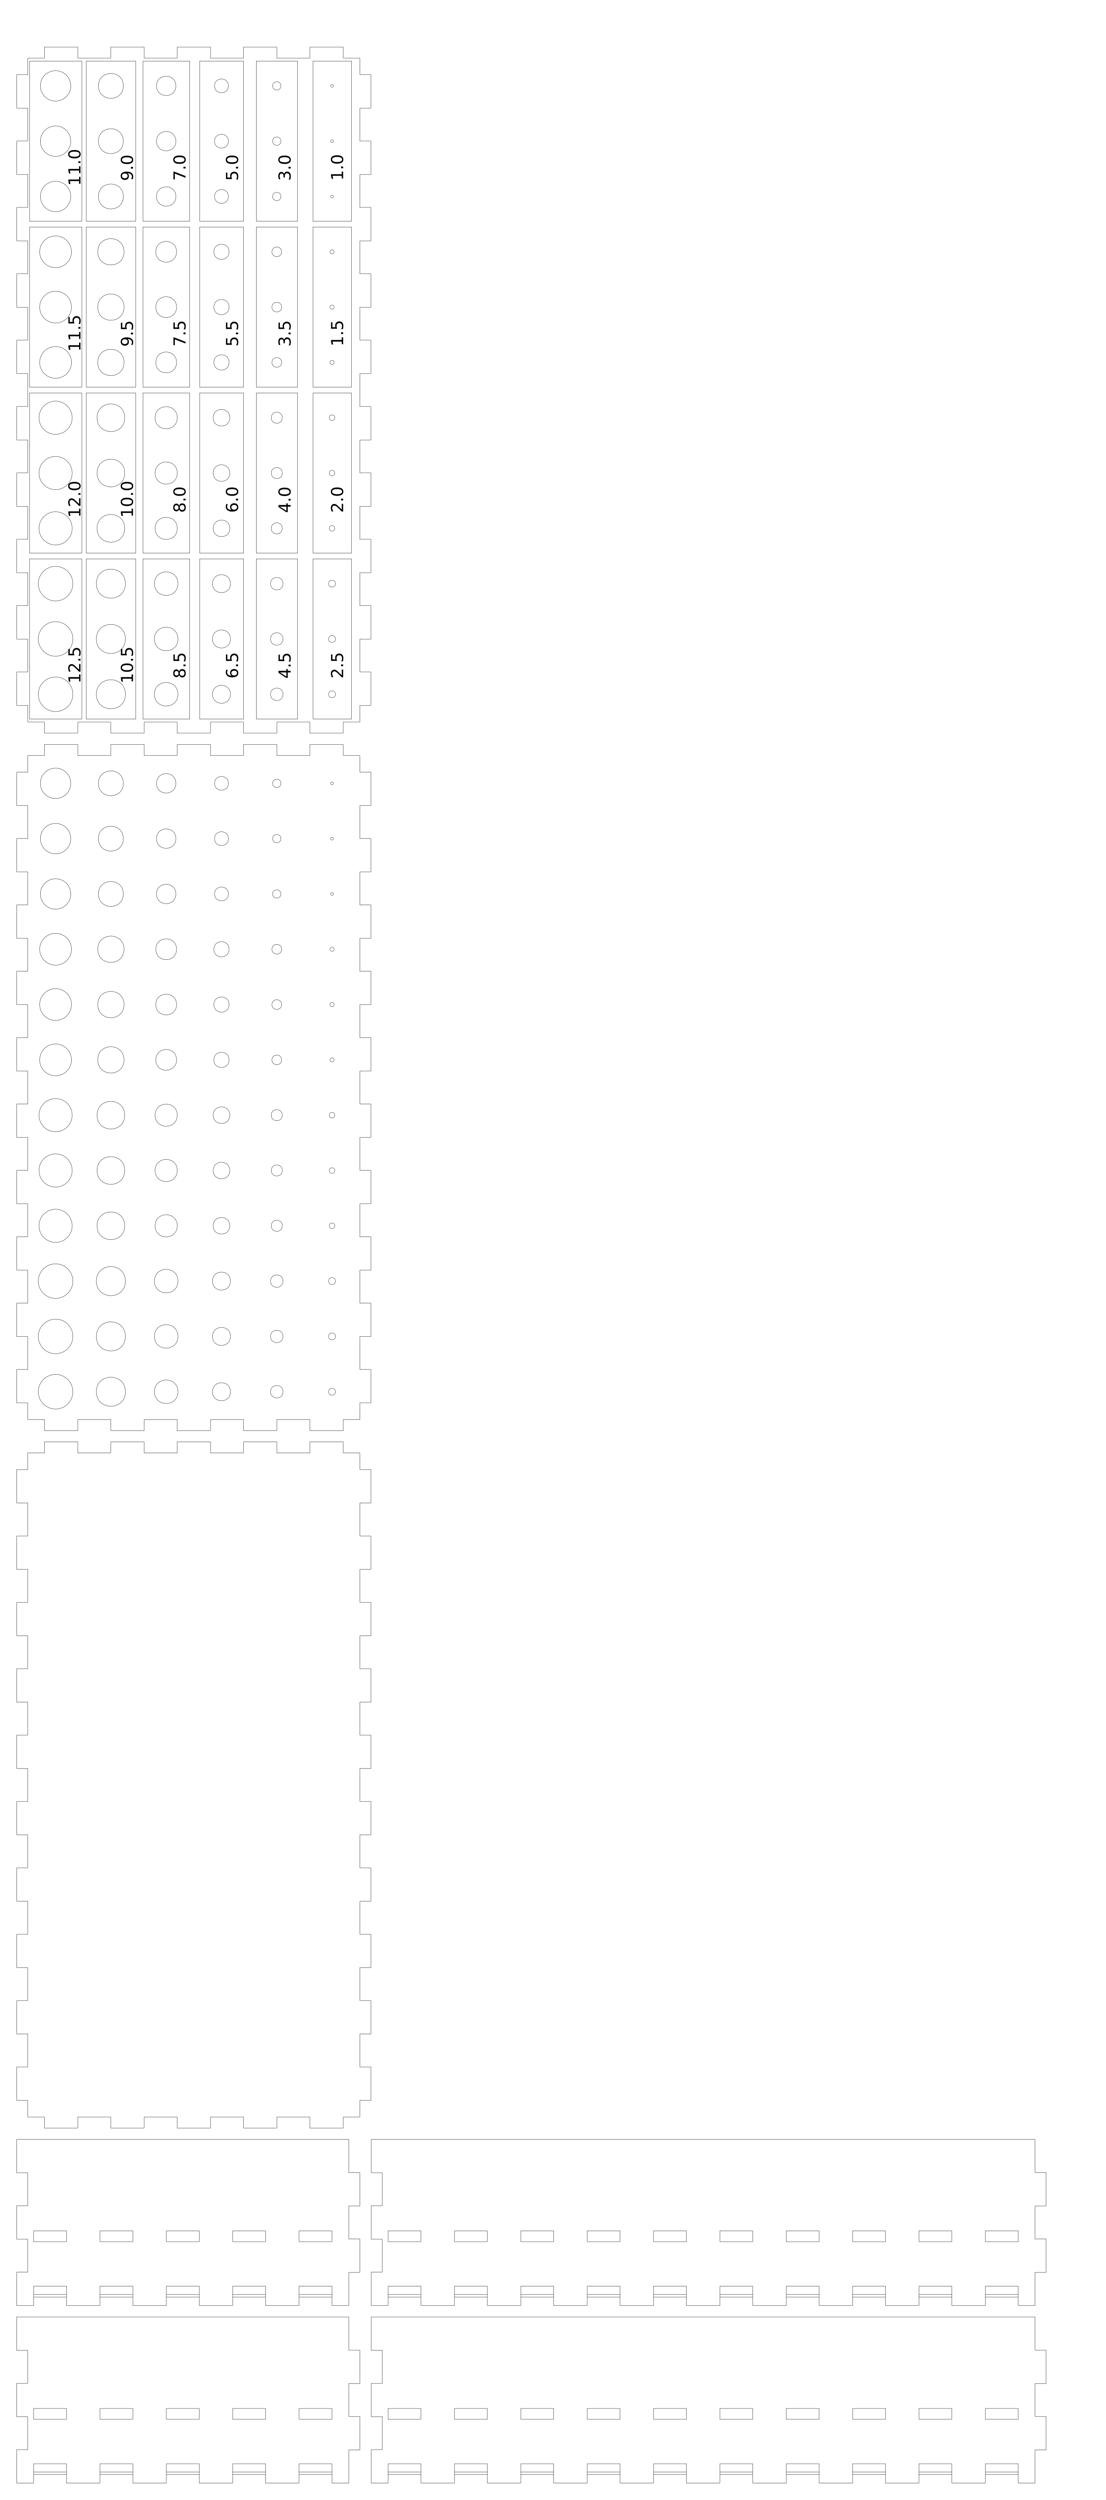 <?xml version="1.0" encoding="UTF-8"?>
<svg xmlns="http://www.w3.org/2000/svg" xmlns:xlink="http://www.w3.org/1999/xlink" width="400mm" height="904mm" viewBox="0 0 400 904" version="1.1">
<defs>
<g>
<symbol overflow="visible" id="glyph0-0">
<path style="stroke:none;" d="M 1.062 -0.297 L -4.234 -0.297 L -4.234 -3.297 L 1.062 -3.297 Z M 0.734 -0.641 L 0.734 -2.969 L -3.891 -2.969 L -3.891 -0.641 Z M 0.734 -0.641 "/>
</symbol>
<symbol overflow="visible" id="glyph0-1">
<path style="stroke:none;" d="M -0.5 -1.156 L -0.5 -3.219 L 0 -3.219 L 0 -0.438 L -0.5 -0.438 C -0.727 -0.664 -1.035 -0.973 -1.422 -1.359 C -1.816 -1.742 -2.07 -1.988 -2.188 -2.094 C -2.406 -2.281 -2.586 -2.41 -2.734 -2.484 C -2.879 -2.555 -3.023 -2.594 -3.172 -2.594 C -3.398 -2.594 -3.586 -2.508 -3.734 -2.344 C -3.879 -2.188 -3.953 -1.977 -3.953 -1.719 C -3.953 -1.531 -3.922 -1.332 -3.859 -1.125 C -3.797 -0.926 -3.695 -0.707 -3.562 -0.469 L -4.156 -0.469 C -4.258 -0.707 -4.332 -0.93 -4.375 -1.141 C -4.426 -1.348 -4.453 -1.535 -4.453 -1.703 C -4.453 -2.16 -4.336 -2.52 -4.109 -2.781 C -3.891 -3.051 -3.586 -3.188 -3.203 -3.188 C -3.023 -3.188 -2.852 -3.148 -2.688 -3.078 C -2.531 -3.016 -2.344 -2.895 -2.125 -2.719 C -2.07 -2.676 -1.91 -2.52 -1.641 -2.25 C -1.367 -1.988 -0.988 -1.625 -0.5 -1.156 Z M -0.5 -1.156 "/>
</symbol>
<symbol overflow="visible" id="glyph0-2">
<path style="stroke:none;" d="M -0.75 -0.641 L -0.75 -1.266 L 0 -1.266 L 0 -0.641 Z M -0.75 -0.641 "/>
</symbol>
<symbol overflow="visible" id="glyph0-3">
<path style="stroke:none;" d="M -4.375 -0.641 L -4.375 -2.969 L -3.875 -2.969 L -3.875 -1.188 L -2.797 -1.188 C -2.828 -1.27 -2.848 -1.352 -2.859 -1.438 C -2.879 -1.531 -2.891 -1.617 -2.891 -1.703 C -2.891 -2.191 -2.754 -2.578 -2.484 -2.859 C -2.223 -3.148 -1.863 -3.297 -1.406 -3.297 C -0.938 -3.297 -0.57 -3.148 -0.312 -2.859 C -0.051 -2.566 0.078 -2.148 0.078 -1.609 C 0.078 -1.43 0.062 -1.242 0.031 -1.047 C 0 -0.859 -0.047 -0.664 -0.109 -0.469 L -0.703 -0.469 C -0.598 -0.645 -0.52 -0.828 -0.469 -1.016 C -0.426 -1.203 -0.406 -1.398 -0.406 -1.609 C -0.406 -1.941 -0.492 -2.207 -0.672 -2.406 C -0.859 -2.602 -1.102 -2.703 -1.406 -2.703 C -1.707 -2.703 -1.945 -2.602 -2.125 -2.406 C -2.301 -2.207 -2.391 -1.941 -2.391 -1.609 C -2.391 -1.441 -2.367 -1.281 -2.328 -1.125 C -2.297 -0.969 -2.242 -0.805 -2.172 -0.641 Z M -4.375 -0.641 "/>
</symbol>
<symbol overflow="visible" id="glyph0-4">
<path style="stroke:none;" d="M -3.859 -2.266 L -1.531 -0.781 L -1.531 -2.266 Z M -4.375 -2.109 L -4.375 -2.859 L -1.531 -2.859 L -1.531 -3.484 L -1.031 -3.484 L -1.031 -2.859 L 0 -2.859 L 0 -2.266 L -1.031 -2.266 L -1.031 -0.297 L -1.609 -0.297 Z M -4.375 -2.109 "/>
</symbol>
<symbol overflow="visible" id="glyph0-5">
<path style="stroke:none;" d="M -2.422 -1.984 C -2.422 -1.711 -2.328 -1.5 -2.141 -1.344 C -1.961 -1.188 -1.719 -1.109 -1.406 -1.109 C -1.094 -1.109 -0.844 -1.188 -0.656 -1.344 C -0.477 -1.5 -0.391 -1.711 -0.391 -1.984 C -0.391 -2.242 -0.477 -2.453 -0.656 -2.609 C -0.844 -2.766 -1.094 -2.844 -1.406 -2.844 C -1.719 -2.844 -1.961 -2.766 -2.141 -2.609 C -2.328 -2.453 -2.422 -2.242 -2.422 -1.984 Z M -4.281 -3.156 L -3.734 -3.156 C -3.805 -3.008 -3.859 -2.859 -3.891 -2.703 C -3.93 -2.555 -3.953 -2.406 -3.953 -2.25 C -3.953 -1.863 -3.82 -1.566 -3.562 -1.359 C -3.301 -1.148 -2.898 -1.035 -2.359 -1.016 C -2.535 -1.129 -2.664 -1.27 -2.75 -1.438 C -2.844 -1.613 -2.891 -1.805 -2.891 -2.016 C -2.891 -2.453 -2.754 -2.797 -2.484 -3.047 C -2.223 -3.305 -1.863 -3.438 -1.406 -3.438 C -0.957 -3.438 -0.598 -3.301 -0.328 -3.031 C -0.055 -2.77 0.078 -2.422 0.078 -1.984 C 0.078 -1.473 -0.113 -1.082 -0.5 -0.812 C -0.883 -0.551 -1.445 -0.422 -2.188 -0.422 C -2.875 -0.422 -3.422 -0.582 -3.828 -0.906 C -4.242 -1.238 -4.453 -1.68 -4.453 -2.234 C -4.453 -2.379 -4.438 -2.523 -4.406 -2.672 C -4.375 -2.828 -4.332 -2.988 -4.281 -3.156 Z M -4.281 -3.156 "/>
</symbol>
<symbol overflow="visible" id="glyph0-6">
<path style="stroke:none;" d="M -2.078 -1.906 C -2.078 -1.625 -2 -1.398 -1.844 -1.234 C -1.695 -1.078 -1.492 -1 -1.234 -1 C -0.961 -1 -0.754 -1.078 -0.609 -1.234 C -0.461 -1.398 -0.391 -1.625 -0.391 -1.906 C -0.391 -2.188 -0.461 -2.406 -0.609 -2.562 C -0.766 -2.727 -0.973 -2.812 -1.234 -2.812 C -1.492 -2.812 -1.695 -2.727 -1.844 -2.562 C -2 -2.406 -2.078 -2.188 -2.078 -1.906 Z M -2.328 -1.312 C -2.391 -1.062 -2.504 -0.863 -2.672 -0.719 C -2.848 -0.582 -3.062 -0.516 -3.312 -0.516 C -3.664 -0.516 -3.941 -0.633 -4.141 -0.875 C -4.348 -1.125 -4.453 -1.469 -4.453 -1.906 C -4.453 -2.344 -4.348 -2.688 -4.141 -2.938 C -3.941 -3.188 -3.664 -3.312 -3.312 -3.312 C -3.062 -3.312 -2.848 -3.238 -2.672 -3.094 C -2.504 -2.945 -2.391 -2.75 -2.328 -2.5 C -2.266 -2.789 -2.133 -3.016 -1.938 -3.172 C -1.75 -3.328 -1.516 -3.406 -1.234 -3.406 C -0.805 -3.406 -0.477 -3.273 -0.25 -3.016 C -0.031 -2.754 0.078 -2.383 0.078 -1.906 C 0.078 -1.426 -0.031 -1.055 -0.25 -0.797 C -0.477 -0.535 -0.805 -0.406 -1.234 -0.406 C -1.516 -0.406 -1.75 -0.484 -1.938 -0.641 C -2.133 -0.805 -2.266 -1.031 -2.328 -1.312 Z M -3.266 -1.094 C -3.035 -1.094 -2.859 -1.164 -2.734 -1.312 C -2.609 -1.457 -2.547 -1.656 -2.547 -1.906 C -2.547 -2.156 -2.609 -2.352 -2.734 -2.5 C -2.859 -2.645 -3.035 -2.719 -3.266 -2.719 C -3.492 -2.719 -3.672 -2.645 -3.797 -2.5 C -3.922 -2.352 -3.984 -2.156 -3.984 -1.906 C -3.984 -1.656 -3.922 -1.457 -3.797 -1.312 C -3.672 -1.164 -3.492 -1.094 -3.266 -1.094 Z M -3.266 -1.094 "/>
</symbol>
<symbol overflow="visible" id="glyph0-7">
<path style="stroke:none;" d="M -0.5 -0.75 L -0.5 -1.719 L -3.828 -1.719 L -3.625 -0.656 L -4.156 -0.656 L -4.375 -1.703 L -4.375 -2.297 L -0.5 -2.297 L -0.5 -3.266 L 0 -3.266 L 0 -0.75 Z M -0.5 -0.75 "/>
</symbol>
<symbol overflow="visible" id="glyph0-8">
<path style="stroke:none;" d="M -3.984 -1.906 C -3.984 -1.602 -3.832 -1.375 -3.531 -1.219 C -3.227 -1.062 -2.781 -0.984 -2.188 -0.984 C -1.582 -0.984 -1.129 -1.062 -0.828 -1.219 C -0.535 -1.375 -0.391 -1.602 -0.391 -1.906 C -0.391 -2.219 -0.535 -2.445 -0.828 -2.594 C -1.129 -2.75 -1.582 -2.828 -2.188 -2.828 C -2.781 -2.828 -3.227 -2.75 -3.531 -2.594 C -3.832 -2.445 -3.984 -2.219 -3.984 -1.906 Z M -4.453 -1.906 C -4.453 -2.395 -4.258 -2.77 -3.875 -3.031 C -3.488 -3.289 -2.926 -3.422 -2.188 -3.422 C -1.445 -3.422 -0.883 -3.289 -0.5 -3.031 C -0.113 -2.77 0.078 -2.395 0.078 -1.906 C 0.078 -1.414 -0.113 -1.039 -0.5 -0.781 C -0.883 -0.52 -1.445 -0.391 -2.188 -0.391 C -2.926 -0.391 -3.488 -0.52 -3.875 -0.781 C -4.258 -1.039 -4.453 -1.414 -4.453 -1.906 Z M -4.453 -1.906 "/>
</symbol>
<symbol overflow="visible" id="glyph0-9">
<path style="stroke:none;" d="M -2.359 -2.438 C -2.297 -2.719 -2.164 -2.938 -1.969 -3.094 C -1.781 -3.258 -1.547 -3.344 -1.266 -3.344 C -0.836 -3.344 -0.504 -3.191 -0.266 -2.891 C -0.035 -2.598 0.078 -2.176 0.078 -1.625 C 0.078 -1.438 0.055 -1.242 0.016 -1.047 C -0.016 -0.859 -0.062 -0.66 -0.125 -0.453 L -0.703 -0.453 C -0.609 -0.617 -0.535 -0.801 -0.484 -1 C -0.43 -1.195 -0.406 -1.398 -0.406 -1.609 C -0.406 -1.984 -0.477 -2.266 -0.625 -2.453 C -0.781 -2.648 -0.992 -2.75 -1.266 -2.75 C -1.523 -2.75 -1.727 -2.656 -1.875 -2.469 C -2.02 -2.289 -2.094 -2.039 -2.094 -1.719 L -2.094 -1.219 L -2.578 -1.219 L -2.578 -1.75 C -2.578 -2.039 -2.633 -2.258 -2.75 -2.406 C -2.875 -2.562 -3.047 -2.641 -3.266 -2.641 C -3.484 -2.641 -3.648 -2.562 -3.766 -2.406 C -3.891 -2.25 -3.953 -2.02 -3.953 -1.719 C -3.953 -1.562 -3.93 -1.391 -3.891 -1.203 C -3.859 -1.016 -3.805 -0.812 -3.734 -0.594 L -4.266 -0.594 C -4.328 -0.812 -4.375 -1.02 -4.406 -1.219 C -4.438 -1.414 -4.453 -1.602 -4.453 -1.781 C -4.453 -2.227 -4.348 -2.582 -4.141 -2.844 C -3.941 -3.102 -3.664 -3.234 -3.312 -3.234 C -3.07 -3.234 -2.867 -3.16 -2.703 -3.016 C -2.535 -2.879 -2.422 -2.688 -2.359 -2.438 Z M -2.359 -2.438 "/>
</symbol>
<symbol overflow="visible" id="glyph0-10">
<path style="stroke:none;" d="M -4.375 -0.5 L -4.375 -3.312 L -4.125 -3.312 L 0 -1.719 L 0 -1.094 L -3.875 -2.594 L -3.875 -0.5 Z M -4.375 -0.5 "/>
</symbol>
<symbol overflow="visible" id="glyph0-11">
<path style="stroke:none;" d="M -0.094 -0.656 L -0.625 -0.656 C -0.562 -0.801 -0.508 -0.953 -0.469 -1.109 C -0.426 -1.266 -0.406 -1.414 -0.406 -1.562 C -0.406 -1.945 -0.535 -2.242 -0.797 -2.453 C -1.066 -2.66 -1.469 -2.781 -2 -2.812 C -1.832 -2.695 -1.703 -2.551 -1.609 -2.375 C -1.523 -2.195 -1.484 -2.004 -1.484 -1.797 C -1.484 -1.359 -1.613 -1.008 -1.875 -0.75 C -2.145 -0.5 -2.508 -0.375 -2.969 -0.375 C -3.414 -0.375 -3.773 -0.504 -4.047 -0.766 C -4.316 -1.035 -4.453 -1.395 -4.453 -1.844 C -4.453 -2.344 -4.258 -2.723 -3.875 -2.984 C -3.488 -3.254 -2.926 -3.391 -2.188 -3.391 C -1.5 -3.391 -0.945 -3.227 -0.531 -2.906 C -0.125 -2.582 0.078 -2.141 0.078 -1.578 C 0.078 -1.43 0.062 -1.281 0.031 -1.125 C 0.008 -0.977 -0.031 -0.82 -0.094 -0.656 Z M -1.953 -1.844 C -1.953 -2.102 -2.039 -2.312 -2.219 -2.469 C -2.395 -2.625 -2.645 -2.703 -2.969 -2.703 C -3.281 -2.703 -3.523 -2.625 -3.703 -2.469 C -3.891 -2.312 -3.984 -2.102 -3.984 -1.844 C -3.984 -1.57 -3.891 -1.359 -3.703 -1.203 C -3.523 -1.047 -3.281 -0.969 -2.969 -0.969 C -2.645 -0.969 -2.395 -1.047 -2.219 -1.203 C -2.039 -1.359 -1.953 -1.57 -1.953 -1.844 Z M -1.953 -1.844 "/>
</symbol>
</g>
</defs>
<g id="surface1">
<path style="fill:none;stroke-width:0.1;stroke-linecap:butt;stroke-linejoin:miter;stroke:rgb(0%,0%,0%);stroke-opacity:1;stroke-miterlimit:10;" d="M 2.102 2.102 L 2.102 2.102 M 8.152 5.203 L 20.051 5.203 L 20.051 9.102 L 8.152 9.102 Z M 32.152 5.203 L 44.051 5.203 L 44.051 9.102 L 32.152 9.102 Z M 56.152 5.203 L 68.051 5.203 L 68.051 9.102 L 56.152 9.102 Z M 80.152 5.203 L 92.051 5.203 L 92.051 9.102 L 80.152 9.102 Z M 104.152 5.203 L 116.051 5.203 L 116.051 9.102 L 104.152 9.102 Z M 8.152 25.203 L 20.051 25.203 L 20.051 29.102 L 8.152 29.102 Z M 32.152 25.203 L 44.051 25.203 L 44.051 29.102 L 32.152 29.102 Z M 56.152 25.203 L 68.051 25.203 L 68.051 29.102 L 56.152 29.102 Z M 80.152 25.203 L 92.051 25.203 L 92.051 29.102 L 80.152 29.102 Z M 104.152 25.203 L 116.051 25.203 L 116.051 29.102 L 104.152 29.102 Z M 2.102 2.102 L 8.102 2.102 C 8.129 2.102 8.152 2.125 8.152 2.152 M 8.152 2.152 L 8.152 6.152 C 8.152 6.125 8.129 6.102 8.102 6.102 M 8.102 6.102 L 20.102 6.102 C 20.074 6.102 20.051 6.125 20.051 6.152 M 20.051 6.152 L 20.051 2.152 C 20.051 2.125 20.074 2.102 20.102 2.102 M 20.102 2.102 L 32.102 2.102 C 32.129 2.102 32.152 2.125 32.152 2.152 M 32.152 2.152 L 32.152 6.152 C 32.152 6.125 32.129 6.102 32.102 6.102 M 32.102 6.102 L 44.102 6.102 C 44.074 6.102 44.051 6.125 44.051 6.152 M 44.051 6.152 L 44.051 2.152 C 44.051 2.125 44.074 2.102 44.102 2.102 M 44.102 2.102 L 56.102 2.102 C 56.129 2.102 56.152 2.125 56.152 2.152 M 56.152 2.152 L 56.152 6.152 C 56.152 6.125 56.129 6.102 56.102 6.102 M 56.102 6.102 L 68.102 6.102 C 68.074 6.102 68.051 6.125 68.051 6.152 M 68.051 6.152 L 68.051 2.152 C 68.051 2.125 68.074 2.102 68.102 2.102 M 68.102 2.102 L 80.102 2.102 C 80.129 2.102 80.152 2.125 80.152 2.152 M 80.152 2.152 L 80.152 6.152 C 80.152 6.125 80.129 6.102 80.102 6.102 M 80.102 6.102 L 92.102 6.102 C 92.074 6.102 92.051 6.125 92.051 6.152 M 92.051 6.152 L 92.051 2.152 C 92.051 2.125 92.074 2.102 92.102 2.102 M 92.102 2.102 L 104.102 2.102 C 104.129 2.102 104.152 2.125 104.152 2.152 M 104.152 2.152 L 104.152 6.152 C 104.152 6.125 104.129 6.102 104.102 6.102 M 104.102 6.102 L 116.102 6.102 C 116.074 6.102 116.051 6.125 116.051 6.152 M 116.051 6.152 L 116.051 2.152 C 116.051 2.125 116.074 2.102 116.102 2.102 M 116.102 2.102 L 122.102 2.102 M 122.102 2.102 C 122.129 2.102 122.152 2.125 122.152 2.152 M 122.152 2.152 L 122.152 2.152 M 122.152 2.152 L 122.152 14.152 C 122.152 14.125 122.129 14.102 122.102 14.102 M 122.102 14.102 L 126.102 14.102 C 126.129 14.102 126.152 14.125 126.152 14.152 M 126.152 14.152 L 126.152 26.152 C 126.152 26.18 126.129 26.203 126.102 26.203 M 126.102 26.203 L 122.102 26.203 C 122.129 26.203 122.152 26.18 122.152 26.152 M 122.152 26.152 L 122.152 38.152 C 122.152 38.125 122.129 38.102 122.102 38.102 M 122.102 38.102 L 126.102 38.102 C 126.129 38.102 126.152 38.125 126.152 38.152 M 126.152 38.152 L 126.152 50.152 C 126.152 50.18 126.129 50.203 126.102 50.203 M 126.102 50.203 L 122.102 50.203 C 122.129 50.203 122.152 50.18 122.152 50.152 M 122.152 50.152 L 122.152 62.152 M 122.152 62.152 C 122.152 62.18 122.129 62.203 122.102 62.203 M 122.102 62.203 L 122.102 62.203 M 122.102 62.203 L 2.102 62.203 M 2.102 62.203 C 2.074 62.203 2.051 62.18 2.051 62.152 M 2.051 62.152 L 2.051 62.152 M 2.051 62.152 L 2.051 50.152 C 2.051 50.125 2.074 50.102 2.102 50.102 M 2.102 50.102 L 6.102 50.102 C 6.074 50.102 6.051 50.125 6.051 50.152 M 6.051 50.152 L 6.051 38.152 C 6.051 38.18 6.074 38.203 6.102 38.203 M 6.102 38.203 L 2.102 38.203 C 2.074 38.203 2.051 38.18 2.051 38.152 M 2.051 38.152 L 2.051 26.152 C 2.051 26.125 2.074 26.102 2.102 26.102 M 2.102 26.102 L 6.102 26.102 C 6.074 26.102 6.051 26.125 6.051 26.152 M 6.051 26.152 L 6.051 14.152 C 6.051 14.18 6.074 14.203 6.102 14.203 M 6.102 14.203 L 2.102 14.203 C 2.074 14.203 2.051 14.18 2.051 14.152 M 2.051 14.152 L 2.051 2.152 M 2.051 2.152 C 2.051 2.125 2.074 2.102 2.102 2.102 " transform="matrix(1,0,0,-1,4,900)"/>
<path style="fill:none;stroke-width:0.1;stroke-linecap:butt;stroke-linejoin:miter;stroke:rgb(0%,0%,0%);stroke-opacity:1;stroke-miterlimit:10;" d="M 2.101 2.102 L 2.101 2.102 M 8.152 5.203 L 20.05 5.203 L 20.05 9.102 L 8.152 9.102 Z M 32.152 5.203 L 44.05 5.203 L 44.05 9.102 L 32.152 9.102 Z M 56.152 5.203 L 68.05 5.203 L 68.05 9.102 L 56.152 9.102 Z M 80.152 5.203 L 92.05 5.203 L 92.05 9.102 L 80.152 9.102 Z M 104.152 5.203 L 116.05 5.203 L 116.05 9.102 L 104.152 9.102 Z M 128.152 5.203 L 140.05 5.203 L 140.05 9.102 L 128.152 9.102 Z M 152.152 5.203 L 164.05 5.203 L 164.05 9.102 L 152.152 9.102 Z M 176.152 5.203 L 188.05 5.203 L 188.05 9.102 L 176.152 9.102 Z M 200.152 5.203 L 212.05 5.203 L 212.05 9.102 L 200.152 9.102 Z M 224.152 5.203 L 236.05 5.203 L 236.05 9.102 L 224.152 9.102 Z M 8.152 25.203 L 20.05 25.203 L 20.05 29.102 L 8.152 29.102 Z M 32.152 25.203 L 44.05 25.203 L 44.05 29.102 L 32.152 29.102 Z M 56.152 25.203 L 68.05 25.203 L 68.05 29.102 L 56.152 29.102 Z M 80.152 25.203 L 92.05 25.203 L 92.05 29.102 L 80.152 29.102 Z M 104.152 25.203 L 116.05 25.203 L 116.05 29.102 L 104.152 29.102 Z M 128.152 25.203 L 140.05 25.203 L 140.05 29.102 L 128.152 29.102 Z M 152.152 25.203 L 164.05 25.203 L 164.05 29.102 L 152.152 29.102 Z M 176.152 25.203 L 188.05 25.203 L 188.05 29.102 L 176.152 29.102 Z M 200.152 25.203 L 212.05 25.203 L 212.05 29.102 L 200.152 29.102 Z M 224.152 25.203 L 236.05 25.203 L 236.05 29.102 L 224.152 29.102 Z M 2.101 2.102 L 8.101 2.102 C 8.128 2.102 8.152 2.125 8.152 2.152 M 8.152 2.152 L 8.152 6.152 C 8.152 6.125 8.128 6.102 8.101 6.102 M 8.101 6.102 L 20.101 6.102 C 20.073 6.102 20.05 6.125 20.05 6.152 M 20.05 6.152 L 20.05 2.152 C 20.05 2.125 20.073 2.102 20.101 2.102 M 20.101 2.102 L 32.101 2.102 C 32.128 2.102 32.152 2.125 32.152 2.152 M 32.152 2.152 L 32.152 6.152 C 32.152 6.125 32.128 6.102 32.101 6.102 M 32.101 6.102 L 44.101 6.102 C 44.073 6.102 44.05 6.125 44.05 6.152 M 44.05 6.152 L 44.05 2.152 C 44.05 2.125 44.073 2.102 44.101 2.102 M 44.101 2.102 L 56.101 2.102 C 56.128 2.102 56.152 2.125 56.152 2.152 M 56.152 2.152 L 56.152 6.152 C 56.152 6.125 56.128 6.102 56.101 6.102 M 56.101 6.102 L 68.101 6.102 C 68.073 6.102 68.05 6.125 68.05 6.152 M 68.05 6.152 L 68.05 2.152 C 68.05 2.125 68.073 2.102 68.101 2.102 M 68.101 2.102 L 80.101 2.102 C 80.128 2.102 80.152 2.125 80.152 2.152 M 80.152 2.152 L 80.152 6.152 C 80.152 6.125 80.128 6.102 80.101 6.102 M 80.101 6.102 L 92.101 6.102 C 92.073 6.102 92.05 6.125 92.05 6.152 M 92.05 6.152 L 92.05 2.152 C 92.05 2.125 92.073 2.102 92.101 2.102 M 92.101 2.102 L 104.101 2.102 C 104.128 2.102 104.152 2.125 104.152 2.152 M 104.152 2.152 L 104.152 6.152 C 104.152 6.125 104.128 6.102 104.101 6.102 M 104.101 6.102 L 116.101 6.102 C 116.073 6.102 116.05 6.125 116.05 6.152 M 116.05 6.152 L 116.05 2.152 C 116.05 2.125 116.073 2.102 116.101 2.102 M 116.101 2.102 L 128.101 2.102 C 128.128 2.102 128.152 2.125 128.152 2.152 M 128.152 2.152 L 128.152 6.152 C 128.152 6.125 128.128 6.102 128.101 6.102 M 128.101 6.102 L 140.101 6.102 C 140.073 6.102 140.05 6.125 140.05 6.152 M 140.05 6.152 L 140.05 2.152 C 140.05 2.125 140.073 2.102 140.101 2.102 M 140.101 2.102 L 152.101 2.102 C 152.128 2.102 152.152 2.125 152.152 2.152 M 152.152 2.152 L 152.152 6.152 C 152.152 6.125 152.128 6.102 152.101 6.102 M 152.101 6.102 L 164.101 6.102 C 164.073 6.102 164.05 6.125 164.05 6.152 M 164.05 6.152 L 164.05 2.152 C 164.05 2.125 164.073 2.102 164.101 2.102 M 164.101 2.102 L 176.101 2.102 C 176.128 2.102 176.152 2.125 176.152 2.152 M 176.152 2.152 L 176.152 6.152 C 176.152 6.125 176.128 6.102 176.101 6.102 M 176.101 6.102 L 188.101 6.102 C 188.073 6.102 188.05 6.125 188.05 6.152 M 188.05 6.152 L 188.05 2.152 C 188.05 2.125 188.073 2.102 188.101 2.102 M 188.101 2.102 L 200.101 2.102 C 200.128 2.102 200.152 2.125 200.152 2.152 M 200.152 2.152 L 200.152 6.152 C 200.152 6.125 200.128 6.102 200.101 6.102 M 200.101 6.102 L 212.101 6.102 C 212.073 6.102 212.05 6.125 212.05 6.152 M 212.05 6.152 L 212.05 2.152 C 212.05 2.125 212.073 2.102 212.101 2.102 M 212.101 2.102 L 224.101 2.102 C 224.128 2.102 224.152 2.125 224.152 2.152 M 224.152 2.152 L 224.152 6.152 C 224.152 6.125 224.128 6.102 224.101 6.102 M 224.101 6.102 L 236.101 6.102 C 236.073 6.102 236.05 6.125 236.05 6.152 M 236.05 6.152 L 236.05 2.152 C 236.05 2.125 236.073 2.102 236.101 2.102 M 236.101 2.102 L 242.101 2.102 M 242.101 2.102 C 242.128 2.102 242.152 2.125 242.152 2.152 M 242.152 2.152 L 242.152 2.152 M 242.152 2.152 L 242.152 14.152 C 242.152 14.125 242.128 14.102 242.101 14.102 M 242.101 14.102 L 246.101 14.102 C 246.128 14.102 246.152 14.125 246.152 14.152 M 246.152 14.152 L 246.152 26.152 C 246.152 26.18 246.128 26.203 246.101 26.203 M 246.101 26.203 L 242.101 26.203 C 242.128 26.203 242.152 26.18 242.152 26.152 M 242.152 26.152 L 242.152 38.152 C 242.152 38.125 242.128 38.102 242.101 38.102 M 242.101 38.102 L 246.101 38.102 C 246.128 38.102 246.152 38.125 246.152 38.152 M 246.152 38.152 L 246.152 50.152 C 246.152 50.18 246.128 50.203 246.101 50.203 M 246.101 50.203 L 242.101 50.203 C 242.128 50.203 242.152 50.18 242.152 50.152 M 242.152 50.152 L 242.152 62.152 M 242.152 62.152 C 242.152 62.18 242.128 62.203 242.101 62.203 M 242.101 62.203 L 242.101 62.203 M 242.101 62.203 L 2.101 62.203 M 2.101 62.203 C 2.073 62.203 2.05 62.18 2.05 62.152 M 2.05 62.152 L 2.05 62.152 M 2.05 62.152 L 2.05 50.152 C 2.05 50.125 2.073 50.102 2.101 50.102 M 2.101 50.102 L 6.101 50.102 C 6.073 50.102 6.05 50.125 6.05 50.152 M 6.05 50.152 L 6.05 38.152 C 6.05 38.18 6.073 38.203 6.101 38.203 M 6.101 38.203 L 2.101 38.203 C 2.073 38.203 2.05 38.18 2.05 38.152 M 2.05 38.152 L 2.05 26.152 C 2.05 26.125 2.073 26.102 2.101 26.102 M 2.101 26.102 L 6.101 26.102 C 6.073 26.102 6.05 26.125 6.05 26.152 M 6.05 26.152 L 6.05 14.152 C 6.05 14.18 6.073 14.203 6.101 14.203 M 6.101 14.203 L 2.101 14.203 C 2.073 14.203 2.05 14.18 2.05 14.152 M 2.05 14.152 L 2.05 2.152 M 2.05 2.152 C 2.05 2.125 2.073 2.102 2.101 2.102 " transform="matrix(1,0,0,-1,132.2,900)"/>
<path style="fill:none;stroke-width:0.1;stroke-linecap:butt;stroke-linejoin:miter;stroke:rgb(0%,0%,0%);stroke-opacity:1;stroke-miterlimit:10;" d="M 2.101 2.101 L 2.101 2.101 M 8.152 5.202 L 20.05 5.202 L 20.05 9.101 L 8.152 9.101 Z M 32.152 5.202 L 44.05 5.202 L 44.05 9.101 L 32.152 9.101 Z M 56.152 5.202 L 68.05 5.202 L 68.05 9.101 L 56.152 9.101 Z M 80.152 5.202 L 92.05 5.202 L 92.05 9.101 L 80.152 9.101 Z M 104.152 5.202 L 116.05 5.202 L 116.05 9.101 L 104.152 9.101 Z M 128.152 5.202 L 140.05 5.202 L 140.05 9.101 L 128.152 9.101 Z M 152.152 5.202 L 164.05 5.202 L 164.05 9.101 L 152.152 9.101 Z M 176.152 5.202 L 188.05 5.202 L 188.05 9.101 L 176.152 9.101 Z M 200.152 5.202 L 212.05 5.202 L 212.05 9.101 L 200.152 9.101 Z M 224.152 5.202 L 236.05 5.202 L 236.05 9.101 L 224.152 9.101 Z M 8.152 25.202 L 20.05 25.202 L 20.05 29.101 L 8.152 29.101 Z M 32.152 25.202 L 44.05 25.202 L 44.05 29.101 L 32.152 29.101 Z M 56.152 25.202 L 68.05 25.202 L 68.05 29.101 L 56.152 29.101 Z M 80.152 25.202 L 92.05 25.202 L 92.05 29.101 L 80.152 29.101 Z M 104.152 25.202 L 116.05 25.202 L 116.05 29.101 L 104.152 29.101 Z M 128.152 25.202 L 140.05 25.202 L 140.05 29.101 L 128.152 29.101 Z M 152.152 25.202 L 164.05 25.202 L 164.05 29.101 L 152.152 29.101 Z M 176.152 25.202 L 188.05 25.202 L 188.05 29.101 L 176.152 29.101 Z M 200.152 25.202 L 212.05 25.202 L 212.05 29.101 L 200.152 29.101 Z M 224.152 25.202 L 236.05 25.202 L 236.05 29.101 L 224.152 29.101 Z M 2.101 2.101 L 8.101 2.101 C 8.128 2.101 8.152 2.124 8.152 2.152 M 8.152 2.152 L 8.152 6.152 C 8.152 6.124 8.128 6.101 8.101 6.101 M 8.101 6.101 L 20.101 6.101 C 20.073 6.101 20.05 6.124 20.05 6.152 M 20.05 6.152 L 20.05 2.152 C 20.05 2.124 20.073 2.101 20.101 2.101 M 20.101 2.101 L 32.101 2.101 C 32.128 2.101 32.152 2.124 32.152 2.152 M 32.152 2.152 L 32.152 6.152 C 32.152 6.124 32.128 6.101 32.101 6.101 M 32.101 6.101 L 44.101 6.101 C 44.073 6.101 44.05 6.124 44.05 6.152 M 44.05 6.152 L 44.05 2.152 C 44.05 2.124 44.073 2.101 44.101 2.101 M 44.101 2.101 L 56.101 2.101 C 56.128 2.101 56.152 2.124 56.152 2.152 M 56.152 2.152 L 56.152 6.152 C 56.152 6.124 56.128 6.101 56.101 6.101 M 56.101 6.101 L 68.101 6.101 C 68.073 6.101 68.05 6.124 68.05 6.152 M 68.05 6.152 L 68.05 2.152 C 68.05 2.124 68.073 2.101 68.101 2.101 M 68.101 2.101 L 80.101 2.101 C 80.128 2.101 80.152 2.124 80.152 2.152 M 80.152 2.152 L 80.152 6.152 C 80.152 6.124 80.128 6.101 80.101 6.101 M 80.101 6.101 L 92.101 6.101 C 92.073 6.101 92.05 6.124 92.05 6.152 M 92.05 6.152 L 92.05 2.152 C 92.05 2.124 92.073 2.101 92.101 2.101 M 92.101 2.101 L 104.101 2.101 C 104.128 2.101 104.152 2.124 104.152 2.152 M 104.152 2.152 L 104.152 6.152 C 104.152 6.124 104.128 6.101 104.101 6.101 M 104.101 6.101 L 116.101 6.101 C 116.073 6.101 116.05 6.124 116.05 6.152 M 116.05 6.152 L 116.05 2.152 C 116.05 2.124 116.073 2.101 116.101 2.101 M 116.101 2.101 L 128.101 2.101 C 128.128 2.101 128.152 2.124 128.152 2.152 M 128.152 2.152 L 128.152 6.152 C 128.152 6.124 128.128 6.101 128.101 6.101 M 128.101 6.101 L 140.101 6.101 C 140.073 6.101 140.05 6.124 140.05 6.152 M 140.05 6.152 L 140.05 2.152 C 140.05 2.124 140.073 2.101 140.101 2.101 M 140.101 2.101 L 152.101 2.101 C 152.128 2.101 152.152 2.124 152.152 2.152 M 152.152 2.152 L 152.152 6.152 C 152.152 6.124 152.128 6.101 152.101 6.101 M 152.101 6.101 L 164.101 6.101 C 164.073 6.101 164.05 6.124 164.05 6.152 M 164.05 6.152 L 164.05 2.152 C 164.05 2.124 164.073 2.101 164.101 2.101 M 164.101 2.101 L 176.101 2.101 C 176.128 2.101 176.152 2.124 176.152 2.152 M 176.152 2.152 L 176.152 6.152 C 176.152 6.124 176.128 6.101 176.101 6.101 M 176.101 6.101 L 188.101 6.101 C 188.073 6.101 188.05 6.124 188.05 6.152 M 188.05 6.152 L 188.05 2.152 C 188.05 2.124 188.073 2.101 188.101 2.101 M 188.101 2.101 L 200.101 2.101 C 200.128 2.101 200.152 2.124 200.152 2.152 M 200.152 2.152 L 200.152 6.152 C 200.152 6.124 200.128 6.101 200.101 6.101 M 200.101 6.101 L 212.101 6.101 C 212.073 6.101 212.05 6.124 212.05 6.152 M 212.05 6.152 L 212.05 2.152 C 212.05 2.124 212.073 2.101 212.101 2.101 M 212.101 2.101 L 224.101 2.101 C 224.128 2.101 224.152 2.124 224.152 2.152 M 224.152 2.152 L 224.152 6.152 C 224.152 6.124 224.128 6.101 224.101 6.101 M 224.101 6.101 L 236.101 6.101 C 236.073 6.101 236.05 6.124 236.05 6.152 M 236.05 6.152 L 236.05 2.152 C 236.05 2.124 236.073 2.101 236.101 2.101 M 236.101 2.101 L 242.101 2.101 M 242.101 2.101 C 242.128 2.101 242.152 2.124 242.152 2.152 M 242.152 2.152 L 242.152 2.152 M 242.152 2.152 L 242.152 14.152 C 242.152 14.124 242.128 14.101 242.101 14.101 M 242.101 14.101 L 246.101 14.101 C 246.128 14.101 246.152 14.124 246.152 14.152 M 246.152 14.152 L 246.152 26.152 C 246.152 26.179 246.128 26.202 246.101 26.202 M 246.101 26.202 L 242.101 26.202 C 242.128 26.202 242.152 26.179 242.152 26.152 M 242.152 26.152 L 242.152 38.152 C 242.152 38.124 242.128 38.101 242.101 38.101 M 242.101 38.101 L 246.101 38.101 C 246.128 38.101 246.152 38.124 246.152 38.152 M 246.152 38.152 L 246.152 50.152 C 246.152 50.179 246.128 50.202 246.101 50.202 M 246.101 50.202 L 242.101 50.202 C 242.128 50.202 242.152 50.179 242.152 50.152 M 242.152 50.152 L 242.152 62.152 M 242.152 62.152 C 242.152 62.179 242.128 62.202 242.101 62.202 M 242.101 62.202 L 242.101 62.202 M 242.101 62.202 L 2.101 62.202 M 2.101 62.202 C 2.073 62.202 2.05 62.179 2.05 62.152 M 2.05 62.152 L 2.05 62.152 M 2.05 62.152 L 2.05 50.152 C 2.05 50.124 2.073 50.101 2.101 50.101 M 2.101 50.101 L 6.101 50.101 C 6.073 50.101 6.05 50.124 6.05 50.152 M 6.05 50.152 L 6.05 38.152 C 6.05 38.179 6.073 38.202 6.101 38.202 M 6.101 38.202 L 2.101 38.202 C 2.073 38.202 2.05 38.179 2.05 38.152 M 2.05 38.152 L 2.05 26.152 C 2.05 26.124 2.073 26.101 2.101 26.101 M 2.101 26.101 L 6.101 26.101 C 6.073 26.101 6.05 26.124 6.05 26.152 M 6.05 26.152 L 6.05 14.152 C 6.05 14.179 6.073 14.202 6.101 14.202 M 6.101 14.202 L 2.101 14.202 C 2.073 14.202 2.05 14.179 2.05 14.152 M 2.05 14.152 L 2.05 2.152 M 2.05 2.152 C 2.05 2.124 2.073 2.101 2.101 2.101 " transform="matrix(1,0,0,-1,132.2,835.8)"/>
<path style="fill:none;stroke-width:0.1;stroke-linecap:butt;stroke-linejoin:miter;stroke:rgb(0%,0%,0%);stroke-opacity:1;stroke-miterlimit:10;" d="M 2.102 2.101 L 2.102 2.101 M 8.152 5.202 L 20.051 5.202 L 20.051 9.101 L 8.152 9.101 Z M 32.152 5.202 L 44.051 5.202 L 44.051 9.101 L 32.152 9.101 Z M 56.152 5.202 L 68.051 5.202 L 68.051 9.101 L 56.152 9.101 Z M 80.152 5.202 L 92.051 5.202 L 92.051 9.101 L 80.152 9.101 Z M 104.152 5.202 L 116.051 5.202 L 116.051 9.101 L 104.152 9.101 Z M 8.152 25.202 L 20.051 25.202 L 20.051 29.101 L 8.152 29.101 Z M 32.152 25.202 L 44.051 25.202 L 44.051 29.101 L 32.152 29.101 Z M 56.152 25.202 L 68.051 25.202 L 68.051 29.101 L 56.152 29.101 Z M 80.152 25.202 L 92.051 25.202 L 92.051 29.101 L 80.152 29.101 Z M 104.152 25.202 L 116.051 25.202 L 116.051 29.101 L 104.152 29.101 Z M 2.102 2.101 L 8.102 2.101 C 8.129 2.101 8.152 2.124 8.152 2.152 M 8.152 2.152 L 8.152 6.152 C 8.152 6.124 8.129 6.101 8.102 6.101 M 8.102 6.101 L 20.102 6.101 C 20.074 6.101 20.051 6.124 20.051 6.152 M 20.051 6.152 L 20.051 2.152 C 20.051 2.124 20.074 2.101 20.102 2.101 M 20.102 2.101 L 32.102 2.101 C 32.129 2.101 32.152 2.124 32.152 2.152 M 32.152 2.152 L 32.152 6.152 C 32.152 6.124 32.129 6.101 32.102 6.101 M 32.102 6.101 L 44.102 6.101 C 44.074 6.101 44.051 6.124 44.051 6.152 M 44.051 6.152 L 44.051 2.152 C 44.051 2.124 44.074 2.101 44.102 2.101 M 44.102 2.101 L 56.102 2.101 C 56.129 2.101 56.152 2.124 56.152 2.152 M 56.152 2.152 L 56.152 6.152 C 56.152 6.124 56.129 6.101 56.102 6.101 M 56.102 6.101 L 68.102 6.101 C 68.074 6.101 68.051 6.124 68.051 6.152 M 68.051 6.152 L 68.051 2.152 C 68.051 2.124 68.074 2.101 68.102 2.101 M 68.102 2.101 L 80.102 2.101 C 80.129 2.101 80.152 2.124 80.152 2.152 M 80.152 2.152 L 80.152 6.152 C 80.152 6.124 80.129 6.101 80.102 6.101 M 80.102 6.101 L 92.102 6.101 C 92.074 6.101 92.051 6.124 92.051 6.152 M 92.051 6.152 L 92.051 2.152 C 92.051 2.124 92.074 2.101 92.102 2.101 M 92.102 2.101 L 104.102 2.101 C 104.129 2.101 104.152 2.124 104.152 2.152 M 104.152 2.152 L 104.152 6.152 C 104.152 6.124 104.129 6.101 104.102 6.101 M 104.102 6.101 L 116.102 6.101 C 116.074 6.101 116.051 6.124 116.051 6.152 M 116.051 6.152 L 116.051 2.152 C 116.051 2.124 116.074 2.101 116.102 2.101 M 116.102 2.101 L 122.102 2.101 M 122.102 2.101 C 122.129 2.101 122.152 2.124 122.152 2.152 M 122.152 2.152 L 122.152 2.152 M 122.152 2.152 L 122.152 14.152 C 122.152 14.124 122.129 14.101 122.102 14.101 M 122.102 14.101 L 126.102 14.101 C 126.129 14.101 126.152 14.124 126.152 14.152 M 126.152 14.152 L 126.152 26.152 C 126.152 26.179 126.129 26.202 126.102 26.202 M 126.102 26.202 L 122.102 26.202 C 122.129 26.202 122.152 26.179 122.152 26.152 M 122.152 26.152 L 122.152 38.152 C 122.152 38.124 122.129 38.101 122.102 38.101 M 122.102 38.101 L 126.102 38.101 C 126.129 38.101 126.152 38.124 126.152 38.152 M 126.152 38.152 L 126.152 50.152 C 126.152 50.179 126.129 50.202 126.102 50.202 M 126.102 50.202 L 122.102 50.202 C 122.129 50.202 122.152 50.179 122.152 50.152 M 122.152 50.152 L 122.152 62.152 M 122.152 62.152 C 122.152 62.179 122.129 62.202 122.102 62.202 M 122.102 62.202 L 122.102 62.202 M 122.102 62.202 L 2.102 62.202 M 2.102 62.202 C 2.074 62.202 2.051 62.179 2.051 62.152 M 2.051 62.152 L 2.051 62.152 M 2.051 62.152 L 2.051 50.152 C 2.051 50.124 2.074 50.101 2.102 50.101 M 2.102 50.101 L 6.102 50.101 C 6.074 50.101 6.051 50.124 6.051 50.152 M 6.051 50.152 L 6.051 38.152 C 6.051 38.179 6.074 38.202 6.102 38.202 M 6.102 38.202 L 2.102 38.202 C 2.074 38.202 2.051 38.179 2.051 38.152 M 2.051 38.152 L 2.051 26.152 C 2.051 26.124 2.074 26.101 2.102 26.101 M 2.102 26.101 L 6.102 26.101 C 6.074 26.101 6.051 26.124 6.051 26.152 M 6.051 26.152 L 6.051 14.152 C 6.051 14.179 6.074 14.202 6.102 14.202 M 6.102 14.202 L 2.102 14.202 C 2.074 14.202 2.051 14.179 2.051 14.152 M 2.051 14.152 L 2.051 2.152 M 2.051 2.152 C 2.051 2.124 2.074 2.101 2.102 2.101 " transform="matrix(1,0,0,-1,4,835.8)"/>
<path style="fill:none;stroke-width:0.1;stroke-linecap:butt;stroke-linejoin:miter;stroke:rgb(0%,0%,0%);stroke-opacity:1;stroke-miterlimit:10;" d="M 6.102 6.1 L 6.102 6.1 M 6.102 6.1 L 12.102 6.1 C 12.074 6.1 12.051 6.123 12.051 6.151 M 12.051 6.151 L 12.051 2.151 C 12.051 2.123 12.074 2.1 12.102 2.1 M 12.102 2.1 L 24.102 2.1 C 24.129 2.1 24.152 2.123 24.152 2.151 M 24.152 2.151 L 24.152 6.151 C 24.152 6.123 24.129 6.1 24.102 6.1 M 24.102 6.1 L 36.102 6.1 C 36.074 6.1 36.051 6.123 36.051 6.151 M 36.051 6.151 L 36.051 2.151 C 36.051 2.123 36.074 2.1 36.102 2.1 M 36.102 2.1 L 48.102 2.1 C 48.129 2.1 48.152 2.123 48.152 2.151 M 48.152 2.151 L 48.152 6.151 C 48.152 6.123 48.129 6.1 48.102 6.1 M 48.102 6.1 L 60.102 6.1 C 60.074 6.1 60.051 6.123 60.051 6.151 M 60.051 6.151 L 60.051 2.151 C 60.051 2.123 60.074 2.1 60.102 2.1 M 60.102 2.1 L 72.102 2.1 C 72.129 2.1 72.152 2.123 72.152 2.151 M 72.152 2.151 L 72.152 6.151 C 72.152 6.123 72.129 6.1 72.102 6.1 M 72.102 6.1 L 84.102 6.1 C 84.074 6.1 84.051 6.123 84.051 6.151 M 84.051 6.151 L 84.051 2.151 C 84.051 2.123 84.074 2.1 84.102 2.1 M 84.102 2.1 L 96.102 2.1 C 96.129 2.1 96.152 2.123 96.152 2.151 M 96.152 2.151 L 96.152 6.151 C 96.152 6.123 96.129 6.1 96.102 6.1 M 96.102 6.1 L 108.102 6.1 C 108.074 6.1 108.051 6.123 108.051 6.151 M 108.051 6.151 L 108.051 2.151 C 108.051 2.123 108.074 2.1 108.102 2.1 M 108.102 2.1 L 120.102 2.1 C 120.129 2.1 120.152 2.123 120.152 2.151 M 120.152 2.151 L 120.152 6.151 C 120.152 6.123 120.129 6.1 120.102 6.1 M 120.102 6.1 L 126.102 6.1 M 126.102 6.1 C 126.129 6.1 126.152 6.123 126.152 6.151 M 126.152 6.151 L 126.152 6.151 M 126.152 6.151 L 126.152 12.151 C 126.152 12.123 126.129 12.1 126.102 12.1 M 126.102 12.1 L 130.102 12.1 C 130.129 12.1 130.152 12.123 130.152 12.151 M 130.152 12.151 L 130.152 24.151 C 130.152 24.178 130.129 24.202 130.102 24.202 M 130.102 24.202 L 126.102 24.202 C 126.129 24.202 126.152 24.178 126.152 24.151 M 126.152 24.151 L 126.152 36.151 C 126.152 36.123 126.129 36.1 126.102 36.1 M 126.102 36.1 L 130.102 36.1 C 130.129 36.1 130.152 36.123 130.152 36.151 M 130.152 36.151 L 130.152 48.151 C 130.152 48.178 130.129 48.202 130.102 48.202 M 130.102 48.202 L 126.102 48.202 C 126.129 48.202 126.152 48.178 126.152 48.151 M 126.152 48.151 L 126.152 60.151 C 126.152 60.123 126.129 60.1 126.102 60.1 M 126.102 60.1 L 130.102 60.1 C 130.129 60.1 130.152 60.123 130.152 60.151 M 130.152 60.151 L 130.152 72.151 C 130.152 72.178 130.129 72.202 130.102 72.202 M 130.102 72.202 L 126.102 72.202 C 126.129 72.202 126.152 72.178 126.152 72.151 M 126.152 72.151 L 126.152 84.151 C 126.152 84.123 126.129 84.1 126.102 84.1 M 126.102 84.1 L 130.102 84.1 C 130.129 84.1 130.152 84.123 130.152 84.151 M 130.152 84.151 L 130.152 96.151 C 130.152 96.178 130.129 96.202 130.102 96.202 M 130.102 96.202 L 126.102 96.202 C 126.129 96.202 126.152 96.178 126.152 96.151 M 126.152 96.151 L 126.152 108.151 C 126.152 108.123 126.129 108.1 126.102 108.1 M 126.102 108.1 L 130.102 108.1 C 130.129 108.1 130.152 108.123 130.152 108.151 M 130.152 108.151 L 130.152 120.151 C 130.152 120.178 130.129 120.202 130.102 120.202 M 130.102 120.202 L 126.102 120.202 C 126.129 120.202 126.152 120.178 126.152 120.151 M 126.152 120.151 L 126.152 132.151 C 126.152 132.123 126.129 132.1 126.102 132.1 M 126.102 132.1 L 130.102 132.1 C 130.129 132.1 130.152 132.123 130.152 132.151 M 130.152 132.151 L 130.152 144.151 C 130.152 144.178 130.129 144.202 130.102 144.202 M 130.102 144.202 L 126.102 144.202 C 126.129 144.202 126.152 144.178 126.152 144.151 M 126.152 144.151 L 126.152 156.151 C 126.152 156.123 126.129 156.1 126.102 156.1 M 126.102 156.1 L 130.102 156.1 C 130.129 156.1 130.152 156.123 130.152 156.151 M 130.152 156.151 L 130.152 168.151 C 130.152 168.178 130.129 168.202 130.102 168.202 M 130.102 168.202 L 126.102 168.202 C 126.129 168.202 126.152 168.178 126.152 168.151 M 126.152 168.151 L 126.152 180.151 C 126.152 180.123 126.129 180.1 126.102 180.1 M 126.102 180.1 L 130.102 180.1 C 130.129 180.1 130.152 180.123 130.152 180.151 M 130.152 180.151 L 130.152 192.151 C 130.152 192.178 130.129 192.202 130.102 192.202 M 130.102 192.202 L 126.102 192.202 C 126.129 192.202 126.152 192.178 126.152 192.151 M 126.152 192.151 L 126.152 204.151 C 126.152 204.123 126.129 204.1 126.102 204.1 M 126.102 204.1 L 130.102 204.1 C 130.129 204.1 130.152 204.123 130.152 204.151 M 130.152 204.151 L 130.152 216.151 C 130.152 216.178 130.129 216.202 130.102 216.202 M 130.102 216.202 L 126.102 216.202 C 126.129 216.202 126.152 216.178 126.152 216.151 M 126.152 216.151 L 126.152 228.151 C 126.152 228.123 126.129 228.1 126.102 228.1 M 126.102 228.1 L 130.102 228.1 C 130.129 228.1 130.152 228.123 130.152 228.151 M 130.152 228.151 L 130.152 240.151 C 130.152 240.178 130.129 240.202 130.102 240.202 M 130.102 240.202 L 126.102 240.202 C 126.129 240.202 126.152 240.178 126.152 240.151 M 126.152 240.151 L 126.152 246.151 M 126.152 246.151 C 126.152 246.178 126.129 246.202 126.102 246.202 M 126.102 246.202 L 126.102 246.202 M 126.102 246.202 L 120.102 246.202 C 120.129 246.202 120.152 246.178 120.152 246.151 M 120.152 246.151 L 120.152 250.151 C 120.152 250.178 120.129 250.202 120.102 250.202 M 120.102 250.202 L 108.102 250.202 C 108.074 250.202 108.051 250.178 108.051 250.151 M 108.051 250.151 L 108.051 246.151 C 108.051 246.178 108.074 246.202 108.102 246.202 M 108.102 246.202 L 96.102 246.202 C 96.129 246.202 96.152 246.178 96.152 246.151 M 96.152 246.151 L 96.152 250.151 C 96.152 250.178 96.129 250.202 96.102 250.202 M 96.102 250.202 L 84.102 250.202 C 84.074 250.202 84.051 250.178 84.051 250.151 M 84.051 250.151 L 84.051 246.151 C 84.051 246.178 84.074 246.202 84.102 246.202 M 84.102 246.202 L 72.102 246.202 C 72.129 246.202 72.152 246.178 72.152 246.151 M 72.152 246.151 L 72.152 250.151 C 72.152 250.178 72.129 250.202 72.102 250.202 M 72.102 250.202 L 60.102 250.202 C 60.074 250.202 60.051 250.178 60.051 250.151 M 60.051 250.151 L 60.051 246.151 C 60.051 246.178 60.074 246.202 60.102 246.202 M 60.102 246.202 L 48.102 246.202 C 48.129 246.202 48.152 246.178 48.152 246.151 M 48.152 246.151 L 48.152 250.151 C 48.152 250.178 48.129 250.202 48.102 250.202 M 48.102 250.202 L 36.102 250.202 C 36.074 250.202 36.051 250.178 36.051 250.151 M 36.051 250.151 L 36.051 246.151 C 36.051 246.178 36.074 246.202 36.102 246.202 M 36.102 246.202 L 24.102 246.202 C 24.129 246.202 24.152 246.178 24.152 246.151 M 24.152 246.151 L 24.152 250.151 C 24.152 250.178 24.129 250.202 24.102 250.202 M 24.102 250.202 L 12.102 250.202 C 12.074 250.202 12.051 250.178 12.051 250.151 M 12.051 250.151 L 12.051 246.151 C 12.051 246.178 12.074 246.202 12.102 246.202 M 12.102 246.202 L 6.102 246.202 M 6.102 246.202 C 6.074 246.202 6.051 246.178 6.051 246.151 M 6.051 246.151 L 6.051 246.151 M 6.051 246.151 L 6.051 240.151 C 6.051 240.178 6.074 240.202 6.102 240.202 M 6.102 240.202 L 2.102 240.202 C 2.074 240.202 2.051 240.178 2.051 240.151 M 2.051 240.151 L 2.051 228.151 C 2.051 228.123 2.074 228.1 2.102 228.1 M 2.102 228.1 L 6.102 228.1 C 6.074 228.1 6.051 228.123 6.051 228.151 M 6.051 228.151 L 6.051 216.151 C 6.051 216.178 6.074 216.202 6.102 216.202 M 6.102 216.202 L 2.102 216.202 C 2.074 216.202 2.051 216.178 2.051 216.151 M 2.051 216.151 L 2.051 204.151 C 2.051 204.123 2.074 204.1 2.102 204.1 M 2.102 204.1 L 6.102 204.1 C 6.074 204.1 6.051 204.123 6.051 204.151 M 6.051 204.151 L 6.051 192.151 C 6.051 192.178 6.074 192.202 6.102 192.202 M 6.102 192.202 L 2.102 192.202 C 2.074 192.202 2.051 192.178 2.051 192.151 M 2.051 192.151 L 2.051 180.151 C 2.051 180.123 2.074 180.1 2.102 180.1 M 2.102 180.1 L 6.102 180.1 C 6.074 180.1 6.051 180.123 6.051 180.151 M 6.051 180.151 L 6.051 168.151 C 6.051 168.178 6.074 168.202 6.102 168.202 M 6.102 168.202 L 2.102 168.202 C 2.074 168.202 2.051 168.178 2.051 168.151 M 2.051 168.151 L 2.051 156.151 C 2.051 156.123 2.074 156.1 2.102 156.1 M 2.102 156.1 L 6.102 156.1 C 6.074 156.1 6.051 156.123 6.051 156.151 M 6.051 156.151 L 6.051 144.151 C 6.051 144.178 6.074 144.202 6.102 144.202 M 6.102 144.202 L 2.102 144.202 C 2.074 144.202 2.051 144.178 2.051 144.151 M 2.051 144.151 L 2.051 132.151 C 2.051 132.123 2.074 132.1 2.102 132.1 M 2.102 132.1 L 6.102 132.1 C 6.074 132.1 6.051 132.123 6.051 132.151 M 6.051 132.151 L 6.051 120.151 C 6.051 120.178 6.074 120.202 6.102 120.202 M 6.102 120.202 L 2.102 120.202 C 2.074 120.202 2.051 120.178 2.051 120.151 M 2.051 120.151 L 2.051 108.151 C 2.051 108.123 2.074 108.1 2.102 108.1 M 2.102 108.1 L 6.102 108.1 C 6.074 108.1 6.051 108.123 6.051 108.151 M 6.051 108.151 L 6.051 96.151 C 6.051 96.178 6.074 96.202 6.102 96.202 M 6.102 96.202 L 2.102 96.202 C 2.074 96.202 2.051 96.178 2.051 96.151 M 2.051 96.151 L 2.051 84.151 C 2.051 84.123 2.074 84.1 2.102 84.1 M 2.102 84.1 L 6.102 84.1 C 6.074 84.1 6.051 84.123 6.051 84.151 M 6.051 84.151 L 6.051 72.151 C 6.051 72.178 6.074 72.202 6.102 72.202 M 6.102 72.202 L 2.102 72.202 C 2.074 72.202 2.051 72.178 2.051 72.151 M 2.051 72.151 L 2.051 60.151 C 2.051 60.123 2.074 60.1 2.102 60.1 M 2.102 60.1 L 6.102 60.1 C 6.074 60.1 6.051 60.123 6.051 60.151 M 6.051 60.151 L 6.051 48.151 C 6.051 48.178 6.074 48.202 6.102 48.202 M 6.102 48.202 L 2.102 48.202 C 2.074 48.202 2.051 48.178 2.051 48.151 M 2.051 48.151 L 2.051 36.151 C 2.051 36.123 2.074 36.1 2.102 36.1 M 2.102 36.1 L 6.102 36.1 C 6.074 36.1 6.051 36.123 6.051 36.151 M 6.051 36.151 L 6.051 24.151 C 6.051 24.178 6.074 24.202 6.102 24.202 M 6.102 24.202 L 2.102 24.202 C 2.074 24.202 2.051 24.178 2.051 24.151 M 2.051 24.151 L 2.051 12.151 C 2.051 12.123 2.074 12.1 2.102 12.1 M 2.102 12.1 L 6.102 12.1 C 6.074 12.1 6.051 12.123 6.051 12.151 M 6.051 12.151 L 6.051 6.151 M 6.051 6.151 C 6.051 6.123 6.074 6.1 6.102 6.1 " transform="matrix(1,0,0,-1,4,771.6)"/>
<path style="fill:none;stroke-width:0.1;stroke-linecap:butt;stroke-linejoin:miter;stroke:rgb(0%,0%,0%);stroke-opacity:1;stroke-miterlimit:10;" d="M 6.102 6.099 L 6.102 6.099 M 22.352 16.15 C 22.352 19.599 19.555 22.4 16.102 22.4 C 12.648 22.4 9.852 19.599 9.852 16.15 C 9.852 12.697 12.648 9.9 16.102 9.9 C 19.555 9.9 22.352 12.697 22.352 16.15 M 22.352 36.15 C 22.352 39.599 19.555 42.4 16.102 42.4 C 12.648 42.4 9.852 39.599 9.852 36.15 C 9.852 32.697 12.648 29.9 16.102 29.9 C 19.555 29.9 22.352 32.697 22.352 36.15 M 22.352 56.15 C 22.352 59.599 19.555 62.4 16.102 62.4 C 12.648 62.4 9.852 59.599 9.852 56.15 C 9.852 52.697 12.648 49.9 16.102 49.9 C 19.555 49.9 22.352 52.697 22.352 56.15 M 22.102 76.15 C 22.102 79.463 19.414 82.15 16.102 82.15 C 12.789 82.15 10.102 79.463 10.102 76.15 C 10.102 72.834 12.789 70.15 16.102 70.15 C 19.414 70.15 22.102 72.834 22.102 76.15 M 22.102 96.15 C 22.102 99.463 19.414 102.15 16.102 102.15 C 12.789 102.15 10.102 99.463 10.102 96.15 C 10.102 92.834 12.789 90.15 16.102 90.15 C 19.414 90.15 22.102 92.834 22.102 96.15 M 22.102 116.15 C 22.102 119.463 19.414 122.15 16.102 122.15 C 12.789 122.15 10.102 119.463 10.102 116.15 C 10.102 112.834 12.789 110.15 16.102 110.15 C 19.414 110.15 22.102 112.834 22.102 116.15 M 21.852 136.15 C 21.852 139.326 19.277 141.9 16.102 141.9 C 12.926 141.9 10.352 139.326 10.352 136.15 C 10.352 132.974 12.926 130.4 16.102 130.4 C 19.277 130.4 21.852 132.974 21.852 136.15 M 21.852 156.15 C 21.852 159.326 19.277 161.9 16.102 161.9 C 12.926 161.9 10.352 159.326 10.352 156.15 C 10.352 152.974 12.926 150.4 16.102 150.4 C 19.277 150.4 21.852 152.974 21.852 156.15 M 21.852 176.15 C 21.852 179.326 19.277 181.9 16.102 181.9 C 12.926 181.9 10.352 179.326 10.352 176.15 C 10.352 172.974 12.926 170.4 16.102 170.4 C 19.277 170.4 21.852 172.974 21.852 176.15 M 21.602 196.15 C 21.602 199.185 19.141 201.65 16.102 201.65 C 13.062 201.65 10.602 199.185 10.602 196.15 C 10.602 193.111 13.062 190.65 16.102 190.65 C 19.141 190.65 21.602 193.111 21.602 196.15 M 21.602 216.15 C 21.602 219.185 19.141 221.65 16.102 221.65 C 13.062 221.65 10.602 219.185 10.602 216.15 C 10.602 213.111 13.062 210.65 16.102 210.65 C 19.141 210.65 21.602 213.111 21.602 216.15 M 21.602 236.15 C 21.602 239.185 19.141 241.65 16.102 241.65 C 13.062 241.65 10.602 239.185 10.602 236.15 C 10.602 233.111 13.062 230.65 16.102 230.65 C 19.141 230.65 21.602 233.111 21.602 236.15 M 41.352 16.15 C 41.352 23.15 30.852 23.15 30.852 16.15 C 30.852 9.15 41.352 9.15 41.352 16.15 M 41.352 36.15 C 41.352 43.15 30.852 43.15 30.852 36.15 C 30.852 29.15 41.352 29.15 41.352 36.15 M 41.352 56.15 C 41.352 63.15 30.852 63.15 30.852 56.15 C 30.852 49.15 41.352 49.15 41.352 56.15 M 41.102 76.15 C 41.102 82.814 31.102 82.814 31.102 76.15 C 31.102 69.482 41.102 69.482 41.102 76.15 M 41.102 96.15 C 41.102 102.814 31.102 102.814 31.102 96.15 C 31.102 89.482 41.102 89.482 41.102 96.15 M 41.102 116.15 C 41.102 122.814 31.102 122.814 31.102 116.15 C 31.102 109.482 41.102 109.482 41.102 116.15 M 40.852 136.15 C 40.852 142.482 31.352 142.482 31.352 136.15 C 31.352 129.814 40.852 129.814 40.852 136.15 M 40.852 156.15 C 40.852 162.482 31.352 162.482 31.352 156.15 C 31.352 149.814 40.852 149.814 40.852 156.15 M 40.852 176.15 C 40.852 182.482 31.352 182.482 31.352 176.15 C 31.352 169.814 40.852 169.814 40.852 176.15 M 40.602 196.15 C 40.602 202.15 31.602 202.15 31.602 196.15 C 31.602 190.15 40.602 190.15 40.602 196.15 M 40.602 216.15 C 40.602 222.15 31.602 222.15 31.602 216.15 C 31.602 210.15 40.602 210.15 40.602 216.15 M 40.602 236.15 C 40.602 242.15 31.602 242.15 31.602 236.15 C 31.602 230.15 40.602 230.15 40.602 236.15 M 60.352 16.15 C 60.352 21.814 51.852 21.814 51.852 16.15 C 51.852 10.482 60.352 10.482 60.352 16.15 M 60.352 36.15 C 60.352 41.814 51.852 41.814 51.852 36.15 C 51.852 30.482 60.352 30.482 60.352 36.15 M 60.352 56.15 C 60.352 61.814 51.852 61.814 51.852 56.15 C 51.852 50.482 60.352 50.482 60.352 56.15 M 60.102 76.15 C 60.102 81.482 52.102 81.482 52.102 76.15 C 52.102 70.814 60.102 70.814 60.102 76.15 M 60.102 96.15 C 60.102 101.482 52.102 101.482 52.102 96.15 C 52.102 90.814 60.102 90.814 60.102 96.15 M 60.102 116.15 C 60.102 121.482 52.102 121.482 52.102 116.15 C 52.102 110.814 60.102 110.814 60.102 116.15 M 59.852 136.15 C 59.852 141.15 52.352 141.15 52.352 136.15 C 52.352 131.15 59.852 131.15 59.852 136.15 M 59.852 156.15 C 59.852 161.15 52.352 161.15 52.352 156.15 C 52.352 151.15 59.852 151.15 59.852 156.15 M 59.852 176.15 C 59.852 181.15 52.352 181.15 52.352 176.15 C 52.352 171.15 59.852 171.15 59.852 176.15 M 59.602 196.15 C 59.602 200.814 52.602 200.814 52.602 196.15 C 52.602 191.482 59.602 191.482 59.602 196.15 M 59.602 216.15 C 59.602 220.814 52.602 220.814 52.602 216.15 C 52.602 211.482 59.602 211.482 59.602 216.15 M 59.602 236.15 C 59.602 240.814 52.602 240.814 52.602 236.15 C 52.602 231.482 59.602 231.482 59.602 236.15 M 79.352 16.15 C 79.352 20.482 72.852 20.482 72.852 16.15 C 72.852 11.814 79.352 11.814 79.352 16.15 M 79.352 36.15 C 79.352 40.482 72.852 40.482 72.852 36.15 C 72.852 31.814 79.352 31.814 79.352 36.15 M 79.352 56.15 C 79.352 60.482 72.852 60.482 72.852 56.15 C 72.852 51.814 79.352 51.814 79.352 56.15 M 79.102 76.15 C 79.102 80.15 73.102 80.15 73.102 76.15 C 73.102 72.15 79.102 72.15 79.102 76.15 M 79.102 96.15 C 79.102 100.15 73.102 100.15 73.102 96.15 C 73.102 92.15 79.102 92.15 79.102 96.15 M 79.102 116.15 C 79.102 120.15 73.102 120.15 73.102 116.15 C 73.102 112.15 79.102 112.15 79.102 116.15 M 78.852 136.15 C 78.852 139.814 73.352 139.814 73.352 136.15 C 73.352 132.482 78.852 132.482 78.852 136.15 M 78.852 156.15 C 78.852 159.814 73.352 159.814 73.352 156.15 C 73.352 152.482 78.852 152.482 78.852 156.15 M 78.852 176.15 C 78.852 179.814 73.352 179.814 73.352 176.15 C 73.352 172.482 78.852 172.482 78.852 176.15 M 78.602 196.15 C 78.602 199.482 73.602 199.482 73.602 196.15 C 73.602 192.814 78.602 192.814 78.602 196.15 M 78.602 216.15 C 78.602 219.482 73.602 219.482 73.602 216.15 C 73.602 212.814 78.602 212.814 78.602 216.15 M 78.602 236.15 C 78.602 239.482 73.602 239.482 73.602 236.15 C 73.602 232.814 78.602 232.814 78.602 236.15 M 98.352 16.15 C 98.352 19.15 93.852 19.15 93.852 16.15 C 93.852 13.15 98.352 13.15 98.352 16.15 M 98.352 36.15 C 98.352 39.15 93.852 39.15 93.852 36.15 C 93.852 33.15 98.352 33.15 98.352 36.15 M 98.352 56.15 C 98.352 59.15 93.852 59.15 93.852 56.15 C 93.852 53.15 98.352 53.15 98.352 56.15 M 98.102 76.15 C 98.102 78.814 94.102 78.814 94.102 76.15 C 94.102 73.482 98.102 73.482 98.102 76.15 M 98.102 96.15 C 98.102 98.814 94.102 98.814 94.102 96.15 C 94.102 93.482 98.102 93.482 98.102 96.15 M 98.102 116.15 C 98.102 118.814 94.102 118.814 94.102 116.15 C 94.102 113.482 98.102 113.482 98.102 116.15 M 97.852 136.15 C 97.852 138.482 94.352 138.482 94.352 136.15 C 94.352 133.814 97.852 133.814 97.852 136.15 M 97.852 156.15 C 97.852 158.482 94.352 158.482 94.352 156.15 C 94.352 153.814 97.852 153.814 97.852 156.15 M 97.852 176.15 C 97.852 178.482 94.352 178.482 94.352 176.15 C 94.352 173.814 97.852 173.814 97.852 176.15 M 97.602 196.15 C 97.602 198.15 94.602 198.15 94.602 196.15 C 94.602 194.15 97.602 194.15 97.602 196.15 M 97.602 216.15 C 97.602 218.15 94.602 218.15 94.602 216.15 C 94.602 214.15 97.602 214.15 97.602 216.15 M 97.602 236.15 C 97.602 238.15 94.602 238.15 94.602 236.15 C 94.602 234.15 97.602 234.15 97.602 236.15 M 117.352 16.15 C 117.352 17.814 114.852 17.814 114.852 16.15 C 114.852 14.482 117.352 14.482 117.352 16.15 M 117.352 36.15 C 117.352 37.814 114.852 37.814 114.852 36.15 C 114.852 34.482 117.352 34.482 117.352 36.15 M 117.352 56.15 C 117.352 57.814 114.852 57.814 114.852 56.15 C 114.852 54.482 117.352 54.482 117.352 56.15 M 117.102 76.15 C 117.102 77.482 115.102 77.482 115.102 76.15 C 115.102 74.814 117.102 74.814 117.102 76.15 M 117.102 96.15 C 117.102 97.482 115.102 97.482 115.102 96.15 C 115.102 94.814 117.102 94.814 117.102 96.15 M 117.102 116.15 C 117.102 117.482 115.102 117.482 115.102 116.15 C 115.102 114.814 117.102 114.814 117.102 116.15 M 116.852 136.15 C 116.852 137.15 115.352 137.15 115.352 136.15 C 115.352 135.15 116.852 135.15 116.852 136.15 M 116.852 156.15 C 116.852 157.15 115.352 157.15 115.352 156.15 C 115.352 155.15 116.852 155.15 116.852 156.15 M 116.852 176.15 C 116.852 177.15 115.352 177.15 115.352 176.15 C 115.352 175.15 116.852 175.15 116.852 176.15 M 116.602 196.15 C 116.602 196.814 115.602 196.814 115.602 196.15 C 115.602 195.482 116.602 195.482 116.602 196.15 M 116.602 216.15 C 116.602 216.814 115.602 216.814 115.602 216.15 C 115.602 215.482 116.602 215.482 116.602 216.15 M 116.602 236.15 C 116.602 236.814 115.602 236.814 115.602 236.15 C 115.602 235.482 116.602 235.482 116.602 236.15 M 6.102 6.099 L 12.102 6.099 C 12.074 6.099 12.051 6.123 12.051 6.15 M 12.051 6.15 L 12.051 2.15 C 12.051 2.123 12.074 2.099 12.102 2.099 M 12.102 2.099 L 24.102 2.099 C 24.129 2.099 24.152 2.123 24.152 2.15 M 24.152 2.15 L 24.152 6.15 C 24.152 6.123 24.129 6.099 24.102 6.099 M 24.102 6.099 L 36.102 6.099 C 36.074 6.099 36.051 6.123 36.051 6.15 M 36.051 6.15 L 36.051 2.15 C 36.051 2.123 36.074 2.099 36.102 2.099 M 36.102 2.099 L 48.102 2.099 C 48.129 2.099 48.152 2.123 48.152 2.15 M 48.152 2.15 L 48.152 6.15 C 48.152 6.123 48.129 6.099 48.102 6.099 M 48.102 6.099 L 60.102 6.099 C 60.074 6.099 60.051 6.123 60.051 6.15 M 60.051 6.15 L 60.051 2.15 C 60.051 2.123 60.074 2.099 60.102 2.099 M 60.102 2.099 L 72.102 2.099 C 72.129 2.099 72.152 2.123 72.152 2.15 M 72.152 2.15 L 72.152 6.15 C 72.152 6.123 72.129 6.099 72.102 6.099 M 72.102 6.099 L 84.102 6.099 C 84.074 6.099 84.051 6.123 84.051 6.15 M 84.051 6.15 L 84.051 2.15 C 84.051 2.123 84.074 2.099 84.102 2.099 M 84.102 2.099 L 96.102 2.099 C 96.129 2.099 96.152 2.123 96.152 2.15 M 96.152 2.15 L 96.152 6.15 C 96.152 6.123 96.129 6.099 96.102 6.099 M 96.102 6.099 L 108.102 6.099 C 108.074 6.099 108.051 6.123 108.051 6.15 M 108.051 6.15 L 108.051 2.15 C 108.051 2.123 108.074 2.099 108.102 2.099 M 108.102 2.099 L 120.102 2.099 C 120.129 2.099 120.152 2.123 120.152 2.15 M 120.152 2.15 L 120.152 6.15 C 120.152 6.123 120.129 6.099 120.102 6.099 M 120.102 6.099 L 126.102 6.099 M 126.102 6.099 C 126.129 6.099 126.152 6.123 126.152 6.15 M 126.152 6.15 L 126.152 6.15 M 126.152 6.15 L 126.152 12.15 C 126.152 12.123 126.129 12.099 126.102 12.099 M 126.102 12.099 L 130.102 12.099 C 130.129 12.099 130.152 12.123 130.152 12.15 M 130.152 12.15 L 130.152 24.15 C 130.152 24.177 130.129 24.201 130.102 24.201 M 130.102 24.201 L 126.102 24.201 C 126.129 24.201 126.152 24.177 126.152 24.15 M 126.152 24.15 L 126.152 36.15 C 126.152 36.123 126.129 36.099 126.102 36.099 M 126.102 36.099 L 130.102 36.099 C 130.129 36.099 130.152 36.123 130.152 36.15 M 130.152 36.15 L 130.152 48.15 C 130.152 48.177 130.129 48.201 130.102 48.201 M 130.102 48.201 L 126.102 48.201 C 126.129 48.201 126.152 48.177 126.152 48.15 M 126.152 48.15 L 126.152 60.15 C 126.152 60.123 126.129 60.099 126.102 60.099 M 126.102 60.099 L 130.102 60.099 C 130.129 60.099 130.152 60.123 130.152 60.15 M 130.152 60.15 L 130.152 72.15 C 130.152 72.177 130.129 72.201 130.102 72.201 M 130.102 72.201 L 126.102 72.201 C 126.129 72.201 126.152 72.177 126.152 72.15 M 126.152 72.15 L 126.152 84.15 C 126.152 84.123 126.129 84.099 126.102 84.099 M 126.102 84.099 L 130.102 84.099 C 130.129 84.099 130.152 84.123 130.152 84.15 M 130.152 84.15 L 130.152 96.15 C 130.152 96.177 130.129 96.201 130.102 96.201 M 130.102 96.201 L 126.102 96.201 C 126.129 96.201 126.152 96.177 126.152 96.15 M 126.152 96.15 L 126.152 108.15 C 126.152 108.123 126.129 108.099 126.102 108.099 M 126.102 108.099 L 130.102 108.099 C 130.129 108.099 130.152 108.123 130.152 108.15 M 130.152 108.15 L 130.152 120.15 C 130.152 120.177 130.129 120.201 130.102 120.201 M 130.102 120.201 L 126.102 120.201 C 126.129 120.201 126.152 120.177 126.152 120.15 M 126.152 120.15 L 126.152 132.15 C 126.152 132.123 126.129 132.099 126.102 132.099 M 126.102 132.099 L 130.102 132.099 C 130.129 132.099 130.152 132.123 130.152 132.15 M 130.152 132.15 L 130.152 144.15 C 130.152 144.177 130.129 144.201 130.102 144.201 M 130.102 144.201 L 126.102 144.201 C 126.129 144.201 126.152 144.177 126.152 144.15 M 126.152 144.15 L 126.152 156.15 C 126.152 156.123 126.129 156.099 126.102 156.099 M 126.102 156.099 L 130.102 156.099 C 130.129 156.099 130.152 156.123 130.152 156.15 M 130.152 156.15 L 130.152 168.15 C 130.152 168.177 130.129 168.201 130.102 168.201 M 130.102 168.201 L 126.102 168.201 C 126.129 168.201 126.152 168.177 126.152 168.15 M 126.152 168.15 L 126.152 180.15 C 126.152 180.123 126.129 180.099 126.102 180.099 M 126.102 180.099 L 130.102 180.099 C 130.129 180.099 130.152 180.123 130.152 180.15 M 130.152 180.15 L 130.152 192.15 C 130.152 192.177 130.129 192.201 130.102 192.201 M 130.102 192.201 L 126.102 192.201 C 126.129 192.201 126.152 192.177 126.152 192.15 M 126.152 192.15 L 126.152 204.15 C 126.152 204.123 126.129 204.099 126.102 204.099 M 126.102 204.099 L 130.102 204.099 C 130.129 204.099 130.152 204.123 130.152 204.15 M 130.152 204.15 L 130.152 216.15 C 130.152 216.177 130.129 216.201 130.102 216.201 M 130.102 216.201 L 126.102 216.201 C 126.129 216.201 126.152 216.177 126.152 216.15 M 126.152 216.15 L 126.152 228.15 C 126.152 228.123 126.129 228.099 126.102 228.099 M 126.102 228.099 L 130.102 228.099 C 130.129 228.099 130.152 228.123 130.152 228.15 M 130.152 228.15 L 130.152 240.15 C 130.152 240.177 130.129 240.201 130.102 240.201 M 130.102 240.201 L 126.102 240.201 C 126.129 240.201 126.152 240.177 126.152 240.15 M 126.152 240.15 L 126.152 246.15 M 126.152 246.15 C 126.152 246.177 126.129 246.201 126.102 246.201 M 126.102 246.201 L 126.102 246.201 M 126.102 246.201 L 120.102 246.201 C 120.129 246.201 120.152 246.177 120.152 246.15 M 120.152 246.15 L 120.152 250.15 C 120.152 250.177 120.129 250.201 120.102 250.201 M 120.102 250.201 L 108.102 250.201 C 108.074 250.201 108.051 250.177 108.051 250.15 M 108.051 250.15 L 108.051 246.15 C 108.051 246.177 108.074 246.201 108.102 246.201 M 108.102 246.201 L 96.102 246.201 C 96.129 246.201 96.152 246.177 96.152 246.15 M 96.152 246.15 L 96.152 250.15 C 96.152 250.177 96.129 250.201 96.102 250.201 M 96.102 250.201 L 84.102 250.201 C 84.074 250.201 84.051 250.177 84.051 250.15 M 84.051 250.15 L 84.051 246.15 C 84.051 246.177 84.074 246.201 84.102 246.201 M 84.102 246.201 L 72.102 246.201 C 72.129 246.201 72.152 246.177 72.152 246.15 M 72.152 246.15 L 72.152 250.15 C 72.152 250.177 72.129 250.201 72.102 250.201 M 72.102 250.201 L 60.102 250.201 C 60.074 250.201 60.051 250.177 60.051 250.15 M 60.051 250.15 L 60.051 246.15 C 60.051 246.177 60.074 246.201 60.102 246.201 M 60.102 246.201 L 48.102 246.201 C 48.129 246.201 48.152 246.177 48.152 246.15 M 48.152 246.15 L 48.152 250.15 C 48.152 250.177 48.129 250.201 48.102 250.201 M 48.102 250.201 L 36.102 250.201 C 36.074 250.201 36.051 250.177 36.051 250.15 M 36.051 250.15 L 36.051 246.15 C 36.051 246.177 36.074 246.201 36.102 246.201 M 36.102 246.201 L 24.102 246.201 C 24.129 246.201 24.152 246.177 24.152 246.15 M 24.152 246.15 L 24.152 250.15 C 24.152 250.177 24.129 250.201 24.102 250.201 M 24.102 250.201 L 12.102 250.201 C 12.074 250.201 12.051 250.177 12.051 250.15 M 12.051 250.15 L 12.051 246.15 C 12.051 246.177 12.074 246.201 12.102 246.201 M 12.102 246.201 L 6.102 246.201 M 6.102 246.201 C 6.074 246.201 6.051 246.177 6.051 246.15 M 6.051 246.15 L 6.051 246.15 M 6.051 246.15 L 6.051 240.15 C 6.051 240.177 6.074 240.201 6.102 240.201 M 6.102 240.201 L 2.102 240.201 C 2.074 240.201 2.051 240.177 2.051 240.15 M 2.051 240.15 L 2.051 228.15 C 2.051 228.123 2.074 228.099 2.102 228.099 M 2.102 228.099 L 6.102 228.099 C 6.074 228.099 6.051 228.123 6.051 228.15 M 6.051 228.15 L 6.051 216.15 C 6.051 216.177 6.074 216.201 6.102 216.201 M 6.102 216.201 L 2.102 216.201 C 2.074 216.201 2.051 216.177 2.051 216.15 M 2.051 216.15 L 2.051 204.15 C 2.051 204.123 2.074 204.099 2.102 204.099 M 2.102 204.099 L 6.102 204.099 C 6.074 204.099 6.051 204.123 6.051 204.15 M 6.051 204.15 L 6.051 192.15 C 6.051 192.177 6.074 192.201 6.102 192.201 M 6.102 192.201 L 2.102 192.201 C 2.074 192.201 2.051 192.177 2.051 192.15 M 2.051 192.15 L 2.051 180.15 C 2.051 180.123 2.074 180.099 2.102 180.099 M 2.102 180.099 L 6.102 180.099 C 6.074 180.099 6.051 180.123 6.051 180.15 M 6.051 180.15 L 6.051 168.15 C 6.051 168.177 6.074 168.201 6.102 168.201 M 6.102 168.201 L 2.102 168.201 C 2.074 168.201 2.051 168.177 2.051 168.15 M 2.051 168.15 L 2.051 156.15 C 2.051 156.123 2.074 156.099 2.102 156.099 M 2.102 156.099 L 6.102 156.099 C 6.074 156.099 6.051 156.123 6.051 156.15 M 6.051 156.15 L 6.051 144.15 C 6.051 144.177 6.074 144.201 6.102 144.201 M 6.102 144.201 L 2.102 144.201 C 2.074 144.201 2.051 144.177 2.051 144.15 M 2.051 144.15 L 2.051 132.15 C 2.051 132.123 2.074 132.099 2.102 132.099 M 2.102 132.099 L 6.102 132.099 C 6.074 132.099 6.051 132.123 6.051 132.15 M 6.051 132.15 L 6.051 120.15 C 6.051 120.177 6.074 120.201 6.102 120.201 M 6.102 120.201 L 2.102 120.201 C 2.074 120.201 2.051 120.177 2.051 120.15 M 2.051 120.15 L 2.051 108.15 C 2.051 108.123 2.074 108.099 2.102 108.099 M 2.102 108.099 L 6.102 108.099 C 6.074 108.099 6.051 108.123 6.051 108.15 M 6.051 108.15 L 6.051 96.15 C 6.051 96.177 6.074 96.201 6.102 96.201 M 6.102 96.201 L 2.102 96.201 C 2.074 96.201 2.051 96.177 2.051 96.15 M 2.051 96.15 L 2.051 84.15 C 2.051 84.123 2.074 84.099 2.102 84.099 M 2.102 84.099 L 6.102 84.099 C 6.074 84.099 6.051 84.123 6.051 84.15 M 6.051 84.15 L 6.051 72.15 C 6.051 72.177 6.074 72.201 6.102 72.201 M 6.102 72.201 L 2.102 72.201 C 2.074 72.201 2.051 72.177 2.051 72.15 M 2.051 72.15 L 2.051 60.15 C 2.051 60.123 2.074 60.099 2.102 60.099 M 2.102 60.099 L 6.102 60.099 C 6.074 60.099 6.051 60.123 6.051 60.15 M 6.051 60.15 L 6.051 48.15 C 6.051 48.177 6.074 48.201 6.102 48.201 M 6.102 48.201 L 2.102 48.201 C 2.074 48.201 2.051 48.177 2.051 48.15 M 2.051 48.15 L 2.051 36.15 C 2.051 36.123 2.074 36.099 2.102 36.099 M 2.102 36.099 L 6.102 36.099 C 6.074 36.099 6.051 36.123 6.051 36.15 M 6.051 36.15 L 6.051 24.15 C 6.051 24.177 6.074 24.201 6.102 24.201 M 6.102 24.201 L 2.102 24.201 C 2.074 24.201 2.051 24.177 2.051 24.15 M 2.051 24.15 L 2.051 12.15 C 2.051 12.123 2.074 12.099 2.102 12.099 M 2.102 12.099 L 6.102 12.099 C 6.074 12.099 6.051 12.123 6.051 12.15 M 6.051 12.15 L 6.051 6.15 M 6.051 6.15 C 6.051 6.123 6.074 6.099 6.102 6.099 " transform="matrix(1,0,0,-1,4,519.4)"/>
<g style="fill:rgb(0%,0%,0%);fill-opacity:1;">
  <use xlink:href="#glyph0-1" x="124.102" y="245.344"/>
  <use xlink:href="#glyph0-2" x="124.102" y="241.526"/>
  <use xlink:href="#glyph0-3" x="124.102" y="239.619"/>
</g>
<g style="fill:rgb(0%,0%,0%);fill-opacity:1;">
  <use xlink:href="#glyph0-4" x="105.102" y="245.414"/>
  <use xlink:href="#glyph0-2" x="105.102" y="241.597"/>
  <use xlink:href="#glyph0-3" x="105.102" y="239.689"/>
</g>
<g style="fill:rgb(0%,0%,0%);fill-opacity:1;">
  <use xlink:href="#glyph0-5" x="86.102" y="245.352"/>
  <use xlink:href="#glyph0-2" x="86.102" y="241.534"/>
  <use xlink:href="#glyph0-3" x="86.102" y="239.627"/>
</g>
<g style="fill:rgb(0%,0%,0%);fill-opacity:1;">
  <use xlink:href="#glyph0-6" x="67.102" y="245.359"/>
  <use xlink:href="#glyph0-2" x="67.102" y="241.542"/>
  <use xlink:href="#glyph0-3" x="67.102" y="239.635"/>
</g>
<g style="fill:rgb(0%,0%,0%);fill-opacity:1;">
  <use xlink:href="#glyph0-7" x="48.102" y="247.141"/>
  <use xlink:href="#glyph0-8" x="48.102" y="243.323"/>
  <use xlink:href="#glyph0-2" x="48.102" y="239.506"/>
  <use xlink:href="#glyph0-3" x="48.102" y="237.599"/>
</g>
<g style="fill:rgb(0%,0%,0%);fill-opacity:1;">
  <use xlink:href="#glyph0-7" x="29.102" y="247.141"/>
  <use xlink:href="#glyph0-1" x="29.102" y="243.323"/>
  <use xlink:href="#glyph0-2" x="29.102" y="239.506"/>
  <use xlink:href="#glyph0-3" x="29.102" y="237.599"/>
</g>
<g style="fill:rgb(0%,0%,0%);fill-opacity:1;">
  <use xlink:href="#glyph0-1" x="124.102" y="185.406"/>
  <use xlink:href="#glyph0-2" x="124.102" y="181.589"/>
  <use xlink:href="#glyph0-8" x="124.102" y="179.682"/>
</g>
<g style="fill:rgb(0%,0%,0%);fill-opacity:1;">
  <use xlink:href="#glyph0-4" x="105.102" y="185.477"/>
  <use xlink:href="#glyph0-2" x="105.102" y="181.659"/>
  <use xlink:href="#glyph0-8" x="105.102" y="179.752"/>
</g>
<g style="fill:rgb(0%,0%,0%);fill-opacity:1;">
  <use xlink:href="#glyph0-5" x="86.102" y="185.414"/>
  <use xlink:href="#glyph0-2" x="86.102" y="181.597"/>
  <use xlink:href="#glyph0-8" x="86.102" y="179.689"/>
</g>
<g style="fill:rgb(0%,0%,0%);fill-opacity:1;">
  <use xlink:href="#glyph0-6" x="67.102" y="185.422"/>
  <use xlink:href="#glyph0-2" x="67.102" y="181.604"/>
  <use xlink:href="#glyph0-8" x="67.102" y="179.697"/>
</g>
<g style="fill:rgb(0%,0%,0%);fill-opacity:1;">
  <use xlink:href="#glyph0-7" x="48.102" y="187.203"/>
  <use xlink:href="#glyph0-8" x="48.102" y="183.386"/>
  <use xlink:href="#glyph0-2" x="48.102" y="179.568"/>
  <use xlink:href="#glyph0-8" x="48.102" y="177.661"/>
</g>
<g style="fill:rgb(0%,0%,0%);fill-opacity:1;">
  <use xlink:href="#glyph0-7" x="29.102" y="187.203"/>
  <use xlink:href="#glyph0-1" x="29.102" y="183.386"/>
  <use xlink:href="#glyph0-2" x="29.102" y="179.568"/>
  <use xlink:href="#glyph0-8" x="29.102" y="177.661"/>
</g>
<g style="fill:rgb(0%,0%,0%);fill-opacity:1;">
  <use xlink:href="#glyph0-7" x="124.102" y="125.234"/>
  <use xlink:href="#glyph0-2" x="124.102" y="121.417"/>
  <use xlink:href="#glyph0-3" x="124.102" y="119.51"/>
</g>
<g style="fill:rgb(0%,0%,0%);fill-opacity:1;">
  <use xlink:href="#glyph0-9" x="105.102" y="125.336"/>
  <use xlink:href="#glyph0-2" x="105.102" y="121.519"/>
  <use xlink:href="#glyph0-3" x="105.102" y="119.611"/>
</g>
<g style="fill:rgb(0%,0%,0%);fill-opacity:1;">
  <use xlink:href="#glyph0-3" x="86.102" y="125.328"/>
  <use xlink:href="#glyph0-2" x="86.102" y="121.511"/>
  <use xlink:href="#glyph0-3" x="86.102" y="119.604"/>
</g>
<g style="fill:rgb(0%,0%,0%);fill-opacity:1;">
  <use xlink:href="#glyph0-10" x="67.102" y="125.312"/>
  <use xlink:href="#glyph0-2" x="67.102" y="121.495"/>
  <use xlink:href="#glyph0-3" x="67.102" y="119.588"/>
</g>
<g style="fill:rgb(0%,0%,0%);fill-opacity:1;">
  <use xlink:href="#glyph0-11" x="48.102" y="125.375"/>
  <use xlink:href="#glyph0-2" x="48.102" y="121.558"/>
  <use xlink:href="#glyph0-3" x="48.102" y="119.65"/>
</g>
<g style="fill:rgb(0%,0%,0%);fill-opacity:1;">
  <use xlink:href="#glyph0-7" x="29.102" y="127.141"/>
  <use xlink:href="#glyph0-7" x="29.102" y="123.323"/>
  <use xlink:href="#glyph0-2" x="29.102" y="119.506"/>
  <use xlink:href="#glyph0-3" x="29.102" y="117.599"/>
</g>
<g style="fill:rgb(0%,0%,0%);fill-opacity:1;">
  <use xlink:href="#glyph0-7" x="124.102" y="65.297"/>
  <use xlink:href="#glyph0-2" x="124.102" y="61.479"/>
  <use xlink:href="#glyph0-8" x="124.102" y="59.572"/>
</g>
<g style="fill:rgb(0%,0%,0%);fill-opacity:1;">
  <use xlink:href="#glyph0-9" x="105.102" y="65.398"/>
  <use xlink:href="#glyph0-2" x="105.102" y="61.581"/>
  <use xlink:href="#glyph0-8" x="105.102" y="59.674"/>
</g>
<g style="fill:rgb(0%,0%,0%);fill-opacity:1;">
  <use xlink:href="#glyph0-3" x="86.102" y="65.391"/>
  <use xlink:href="#glyph0-2" x="86.102" y="61.573"/>
  <use xlink:href="#glyph0-8" x="86.102" y="59.666"/>
</g>
<g style="fill:rgb(0%,0%,0%);fill-opacity:1;">
  <use xlink:href="#glyph0-10" x="67.102" y="65.375"/>
  <use xlink:href="#glyph0-2" x="67.102" y="61.558"/>
  <use xlink:href="#glyph0-8" x="67.102" y="59.65"/>
</g>
<g style="fill:rgb(0%,0%,0%);fill-opacity:1;">
  <use xlink:href="#glyph0-11" x="48.102" y="65.438"/>
  <use xlink:href="#glyph0-2" x="48.102" y="61.62"/>
  <use xlink:href="#glyph0-8" x="48.102" y="59.713"/>
</g>
<g style="fill:rgb(0%,0%,0%);fill-opacity:1;">
  <use xlink:href="#glyph0-7" x="29.102" y="67.203"/>
  <use xlink:href="#glyph0-7" x="29.102" y="63.386"/>
  <use xlink:href="#glyph0-2" x="29.102" y="59.568"/>
  <use xlink:href="#glyph0-8" x="29.102" y="57.661"/>
</g>
<path style="fill:none;stroke-width:0.1;stroke-linecap:butt;stroke-linejoin:miter;stroke:rgb(0%,0%,0%);stroke-opacity:1;stroke-miterlimit:10;" d="M 6.102 6.098 L 6.102 6.098 M 22.352 16.149 C 22.352 19.598 19.555 22.399 16.102 22.399 C 12.648 22.399 9.852 19.598 9.852 16.149 C 9.852 12.696 12.648 9.899 16.102 9.899 C 19.555 9.899 22.352 12.696 22.352 16.149 M 22.352 36.149 C 22.352 39.598 19.555 42.399 16.102 42.399 C 12.648 42.399 9.852 39.598 9.852 36.149 C 9.852 32.696 12.648 29.899 16.102 29.899 C 19.555 29.899 22.352 32.696 22.352 36.149 M 22.352 56.149 C 22.352 59.598 19.555 62.399 16.102 62.399 C 12.648 62.399 9.852 59.598 9.852 56.149 C 9.852 52.696 12.648 49.899 16.102 49.899 C 19.555 49.899 22.352 52.696 22.352 56.149 M 22.102 76.149 C 22.102 79.462 19.414 82.149 16.102 82.149 C 12.789 82.149 10.102 79.462 10.102 76.149 C 10.102 72.833 12.789 70.149 16.102 70.149 C 19.414 70.149 22.102 72.833 22.102 76.149 M 22.102 96.149 C 22.102 99.462 19.414 102.149 16.102 102.149 C 12.789 102.149 10.102 99.462 10.102 96.149 C 10.102 92.833 12.789 90.149 16.102 90.149 C 19.414 90.149 22.102 92.833 22.102 96.149 M 22.102 116.149 C 22.102 119.462 19.414 122.149 16.102 122.149 C 12.789 122.149 10.102 119.462 10.102 116.149 C 10.102 112.833 12.789 110.149 16.102 110.149 C 19.414 110.149 22.102 112.833 22.102 116.149 M 21.852 136.149 C 21.852 139.325 19.277 141.899 16.102 141.899 C 12.926 141.899 10.352 139.325 10.352 136.149 C 10.352 132.973 12.926 130.399 16.102 130.399 C 19.277 130.399 21.852 132.973 21.852 136.149 M 21.852 156.149 C 21.852 159.325 19.277 161.899 16.102 161.899 C 12.926 161.899 10.352 159.325 10.352 156.149 C 10.352 152.973 12.926 150.399 16.102 150.399 C 19.277 150.399 21.852 152.973 21.852 156.149 M 21.852 176.149 C 21.852 179.325 19.277 181.899 16.102 181.899 C 12.926 181.899 10.352 179.325 10.352 176.149 C 10.352 172.973 12.926 170.399 16.102 170.399 C 19.277 170.399 21.852 172.973 21.852 176.149 M 21.602 196.149 C 21.602 199.184 19.141 201.649 16.102 201.649 C 13.062 201.649 10.602 199.184 10.602 196.149 C 10.602 193.11 13.062 190.649 16.102 190.649 C 19.141 190.649 21.602 193.11 21.602 196.149 M 21.602 216.149 C 21.602 219.184 19.141 221.649 16.102 221.649 C 13.062 221.649 10.602 219.184 10.602 216.149 C 10.602 213.11 13.062 210.649 16.102 210.649 C 19.141 210.649 21.602 213.11 21.602 216.149 M 21.602 236.149 C 21.602 239.184 19.141 241.649 16.102 241.649 C 13.062 241.649 10.602 239.184 10.602 236.149 C 10.602 233.11 13.062 230.649 16.102 230.649 C 19.141 230.649 21.602 233.11 21.602 236.149 M 41.352 16.149 C 41.352 23.149 30.852 23.149 30.852 16.149 C 30.852 9.149 41.352 9.149 41.352 16.149 M 41.352 36.149 C 41.352 43.149 30.852 43.149 30.852 36.149 C 30.852 29.149 41.352 29.149 41.352 36.149 M 41.352 56.149 C 41.352 63.149 30.852 63.149 30.852 56.149 C 30.852 49.149 41.352 49.149 41.352 56.149 M 41.102 76.149 C 41.102 82.813 31.102 82.813 31.102 76.149 C 31.102 69.481 41.102 69.481 41.102 76.149 M 41.102 96.149 C 41.102 102.813 31.102 102.813 31.102 96.149 C 31.102 89.481 41.102 89.481 41.102 96.149 M 41.102 116.149 C 41.102 122.813 31.102 122.813 31.102 116.149 C 31.102 109.481 41.102 109.481 41.102 116.149 M 40.852 136.149 C 40.852 142.481 31.352 142.481 31.352 136.149 C 31.352 129.813 40.852 129.813 40.852 136.149 M 40.852 156.149 C 40.852 162.481 31.352 162.481 31.352 156.149 C 31.352 149.813 40.852 149.813 40.852 156.149 M 40.852 176.149 C 40.852 182.481 31.352 182.481 31.352 176.149 C 31.352 169.813 40.852 169.813 40.852 176.149 M 40.602 196.149 C 40.602 202.149 31.602 202.149 31.602 196.149 C 31.602 190.149 40.602 190.149 40.602 196.149 M 40.602 216.149 C 40.602 222.149 31.602 222.149 31.602 216.149 C 31.602 210.149 40.602 210.149 40.602 216.149 M 40.602 236.149 C 40.602 242.149 31.602 242.149 31.602 236.149 C 31.602 230.149 40.602 230.149 40.602 236.149 M 60.352 16.149 C 60.352 21.813 51.852 21.813 51.852 16.149 C 51.852 10.481 60.352 10.481 60.352 16.149 M 60.352 36.149 C 60.352 41.813 51.852 41.813 51.852 36.149 C 51.852 30.481 60.352 30.481 60.352 36.149 M 60.352 56.149 C 60.352 61.813 51.852 61.813 51.852 56.149 C 51.852 50.481 60.352 50.481 60.352 56.149 M 60.102 76.149 C 60.102 81.481 52.102 81.481 52.102 76.149 C 52.102 70.813 60.102 70.813 60.102 76.149 M 60.102 96.149 C 60.102 101.481 52.102 101.481 52.102 96.149 C 52.102 90.813 60.102 90.813 60.102 96.149 M 60.102 116.149 C 60.102 121.481 52.102 121.481 52.102 116.149 C 52.102 110.813 60.102 110.813 60.102 116.149 M 59.852 136.149 C 59.852 141.149 52.352 141.149 52.352 136.149 C 52.352 131.149 59.852 131.149 59.852 136.149 M 59.852 156.149 C 59.852 161.149 52.352 161.149 52.352 156.149 C 52.352 151.149 59.852 151.149 59.852 156.149 M 59.852 176.149 C 59.852 181.149 52.352 181.149 52.352 176.149 C 52.352 171.149 59.852 171.149 59.852 176.149 M 59.602 196.149 C 59.602 200.813 52.602 200.813 52.602 196.149 C 52.602 191.481 59.602 191.481 59.602 196.149 M 59.602 216.149 C 59.602 220.813 52.602 220.813 52.602 216.149 C 52.602 211.481 59.602 211.481 59.602 216.149 M 59.602 236.149 C 59.602 240.813 52.602 240.813 52.602 236.149 C 52.602 231.481 59.602 231.481 59.602 236.149 M 79.352 16.149 C 79.352 20.481 72.852 20.481 72.852 16.149 C 72.852 11.813 79.352 11.813 79.352 16.149 M 79.352 36.149 C 79.352 40.481 72.852 40.481 72.852 36.149 C 72.852 31.813 79.352 31.813 79.352 36.149 M 79.352 56.149 C 79.352 60.481 72.852 60.481 72.852 56.149 C 72.852 51.813 79.352 51.813 79.352 56.149 M 79.102 76.149 C 79.102 80.149 73.102 80.149 73.102 76.149 C 73.102 72.149 79.102 72.149 79.102 76.149 M 79.102 96.149 C 79.102 100.149 73.102 100.149 73.102 96.149 C 73.102 92.149 79.102 92.149 79.102 96.149 M 79.102 116.149 C 79.102 120.149 73.102 120.149 73.102 116.149 C 73.102 112.149 79.102 112.149 79.102 116.149 M 78.852 136.149 C 78.852 139.813 73.352 139.813 73.352 136.149 C 73.352 132.481 78.852 132.481 78.852 136.149 M 78.852 156.149 C 78.852 159.813 73.352 159.813 73.352 156.149 C 73.352 152.481 78.852 152.481 78.852 156.149 M 78.852 176.149 C 78.852 179.813 73.352 179.813 73.352 176.149 C 73.352 172.481 78.852 172.481 78.852 176.149 M 78.602 196.149 C 78.602 199.481 73.602 199.481 73.602 196.149 C 73.602 192.813 78.602 192.813 78.602 196.149 M 78.602 216.149 C 78.602 219.481 73.602 219.481 73.602 216.149 C 73.602 212.813 78.602 212.813 78.602 216.149 M 78.602 236.149 C 78.602 239.481 73.602 239.481 73.602 236.149 C 73.602 232.813 78.602 232.813 78.602 236.149 M 98.352 16.149 C 98.352 19.149 93.852 19.149 93.852 16.149 C 93.852 13.149 98.352 13.149 98.352 16.149 M 98.352 36.149 C 98.352 39.149 93.852 39.149 93.852 36.149 C 93.852 33.149 98.352 33.149 98.352 36.149 M 98.352 56.149 C 98.352 59.149 93.852 59.149 93.852 56.149 C 93.852 53.149 98.352 53.149 98.352 56.149 M 98.102 76.149 C 98.102 78.813 94.102 78.813 94.102 76.149 C 94.102 73.481 98.102 73.481 98.102 76.149 M 98.102 96.149 C 98.102 98.813 94.102 98.813 94.102 96.149 C 94.102 93.481 98.102 93.481 98.102 96.149 M 98.102 116.149 C 98.102 118.813 94.102 118.813 94.102 116.149 C 94.102 113.481 98.102 113.481 98.102 116.149 M 97.852 136.149 C 97.852 138.481 94.352 138.481 94.352 136.149 C 94.352 133.813 97.852 133.813 97.852 136.149 M 97.852 156.149 C 97.852 158.481 94.352 158.481 94.352 156.149 C 94.352 153.813 97.852 153.813 97.852 156.149 M 97.852 176.149 C 97.852 178.481 94.352 178.481 94.352 176.149 C 94.352 173.813 97.852 173.813 97.852 176.149 M 97.602 196.149 C 97.602 198.149 94.602 198.149 94.602 196.149 C 94.602 194.149 97.602 194.149 97.602 196.149 M 97.602 216.149 C 97.602 218.149 94.602 218.149 94.602 216.149 C 94.602 214.149 97.602 214.149 97.602 216.149 M 97.602 236.149 C 97.602 238.149 94.602 238.149 94.602 236.149 C 94.602 234.149 97.602 234.149 97.602 236.149 M 117.352 16.149 C 117.352 17.813 114.852 17.813 114.852 16.149 C 114.852 14.481 117.352 14.481 117.352 16.149 M 117.352 36.149 C 117.352 37.813 114.852 37.813 114.852 36.149 C 114.852 34.481 117.352 34.481 117.352 36.149 M 117.352 56.149 C 117.352 57.813 114.852 57.813 114.852 56.149 C 114.852 54.481 117.352 54.481 117.352 56.149 M 117.102 76.149 C 117.102 77.481 115.102 77.481 115.102 76.149 C 115.102 74.813 117.102 74.813 117.102 76.149 M 117.102 96.149 C 117.102 97.481 115.102 97.481 115.102 96.149 C 115.102 94.813 117.102 94.813 117.102 96.149 M 117.102 116.149 C 117.102 117.481 115.102 117.481 115.102 116.149 C 115.102 114.813 117.102 114.813 117.102 116.149 M 116.852 136.149 C 116.852 137.149 115.352 137.149 115.352 136.149 C 115.352 135.149 116.852 135.149 116.852 136.149 M 116.852 156.149 C 116.852 157.149 115.352 157.149 115.352 156.149 C 115.352 155.149 116.852 155.149 116.852 156.149 M 116.852 176.149 C 116.852 177.149 115.352 177.149 115.352 176.149 C 115.352 175.149 116.852 175.149 116.852 176.149 M 116.602 196.149 C 116.602 196.813 115.602 196.813 115.602 196.149 C 115.602 195.481 116.602 195.481 116.602 196.149 M 116.602 216.149 C 116.602 216.813 115.602 216.813 115.602 216.149 C 115.602 215.481 116.602 215.481 116.602 216.149 M 116.602 236.149 C 116.602 236.813 115.602 236.813 115.602 236.149 C 115.602 235.481 116.602 235.481 116.602 236.149 M 6.102 6.098 L 12.102 6.098 C 12.074 6.098 12.051 6.122 12.051 6.149 M 12.051 6.149 L 12.051 2.149 C 12.051 2.122 12.074 2.098 12.102 2.098 M 12.102 2.098 L 24.102 2.098 C 24.129 2.098 24.152 2.122 24.152 2.149 M 24.152 2.149 L 24.152 6.149 C 24.152 6.122 24.129 6.098 24.102 6.098 M 24.102 6.098 L 36.102 6.098 C 36.074 6.098 36.051 6.122 36.051 6.149 M 36.051 6.149 L 36.051 2.149 C 36.051 2.122 36.074 2.098 36.102 2.098 M 36.102 2.098 L 48.102 2.098 C 48.129 2.098 48.152 2.122 48.152 2.149 M 48.152 2.149 L 48.152 6.149 C 48.152 6.122 48.129 6.098 48.102 6.098 M 48.102 6.098 L 60.102 6.098 C 60.074 6.098 60.051 6.122 60.051 6.149 M 60.051 6.149 L 60.051 2.149 C 60.051 2.122 60.074 2.098 60.102 2.098 M 60.102 2.098 L 72.102 2.098 C 72.129 2.098 72.152 2.122 72.152 2.149 M 72.152 2.149 L 72.152 6.149 C 72.152 6.122 72.129 6.098 72.102 6.098 M 72.102 6.098 L 84.102 6.098 C 84.074 6.098 84.051 6.122 84.051 6.149 M 84.051 6.149 L 84.051 2.149 C 84.051 2.122 84.074 2.098 84.102 2.098 M 84.102 2.098 L 96.102 2.098 C 96.129 2.098 96.152 2.122 96.152 2.149 M 96.152 2.149 L 96.152 6.149 C 96.152 6.122 96.129 6.098 96.102 6.098 M 96.102 6.098 L 108.102 6.098 C 108.074 6.098 108.051 6.122 108.051 6.149 M 108.051 6.149 L 108.051 2.149 C 108.051 2.122 108.074 2.098 108.102 2.098 M 108.102 2.098 L 120.102 2.098 C 120.129 2.098 120.152 2.122 120.152 2.149 M 120.152 2.149 L 120.152 6.149 C 120.152 6.122 120.129 6.098 120.102 6.098 M 120.102 6.098 L 126.102 6.098 M 126.102 6.098 C 126.129 6.098 126.152 6.122 126.152 6.149 M 126.152 6.149 L 126.152 6.149 M 123.102 7.149 C 123.102 7.177 123.125 7.2 123.152 7.2 M 123.152 7.2 L 109.152 7.2 C 109.18 7.2 109.203 7.177 109.203 7.149 M 109.203 7.149 L 109.203 65.149 C 109.203 65.122 109.18 65.098 109.152 65.098 M 109.152 65.098 L 123.152 65.098 C 123.125 65.098 123.102 65.122 123.102 65.149 M 123.102 65.149 L 123.102 7.149 M 103.602 7.149 C 103.602 7.177 103.625 7.2 103.652 7.2 M 103.652 7.2 L 88.652 7.2 C 88.68 7.2 88.703 7.177 88.703 7.149 M 88.703 7.149 L 88.703 65.149 C 88.703 65.122 88.68 65.098 88.652 65.098 M 88.652 65.098 L 103.652 65.098 C 103.625 65.098 103.602 65.122 103.602 65.149 M 103.602 65.149 L 103.602 7.149 M 84.102 7.149 C 84.102 7.177 84.125 7.2 84.152 7.2 M 84.152 7.2 L 68.152 7.2 C 68.18 7.2 68.203 7.177 68.203 7.149 M 68.203 7.149 L 68.203 65.149 C 68.203 65.122 68.18 65.098 68.152 65.098 M 68.152 65.098 L 84.152 65.098 C 84.125 65.098 84.102 65.122 84.102 65.149 M 84.102 65.149 L 84.102 7.149 M 64.602 7.149 C 64.602 7.177 64.625 7.2 64.652 7.2 M 64.652 7.2 L 47.652 7.2 C 47.68 7.2 47.703 7.177 47.703 7.149 M 47.703 7.149 L 47.703 65.149 C 47.703 65.122 47.68 65.098 47.652 65.098 M 47.652 65.098 L 64.652 65.098 C 64.625 65.098 64.602 65.122 64.602 65.149 M 64.602 65.149 L 64.602 7.149 M 45.102 7.149 C 45.102 7.177 45.125 7.2 45.152 7.2 M 45.152 7.2 L 27.152 7.2 C 27.18 7.2 27.203 7.177 27.203 7.149 M 27.203 7.149 L 27.203 65.149 C 27.203 65.122 27.18 65.098 27.152 65.098 M 27.152 65.098 L 45.152 65.098 C 45.125 65.098 45.102 65.122 45.102 65.149 M 45.102 65.149 L 45.102 7.149 M 25.602 7.149 C 25.602 7.177 25.625 7.2 25.652 7.2 M 25.652 7.2 L 6.652 7.2 C 6.68 7.2 6.703 7.177 6.703 7.149 M 6.703 7.149 L 6.703 65.149 C 6.703 65.122 6.68 65.098 6.652 65.098 M 6.652 65.098 L 25.652 65.098 C 25.625 65.098 25.602 65.122 25.602 65.149 M 25.602 65.149 L 25.602 7.149 M 123.102 67.149 C 123.102 67.177 123.125 67.2 123.152 67.2 M 123.152 67.2 L 109.152 67.2 C 109.18 67.2 109.203 67.177 109.203 67.149 M 109.203 67.149 L 109.203 125.149 C 109.203 125.122 109.18 125.098 109.152 125.098 M 109.152 125.098 L 123.152 125.098 C 123.125 125.098 123.102 125.122 123.102 125.149 M 123.102 125.149 L 123.102 67.149 M 103.602 67.149 C 103.602 67.177 103.625 67.2 103.652 67.2 M 103.652 67.2 L 88.652 67.2 C 88.68 67.2 88.703 67.177 88.703 67.149 M 88.703 67.149 L 88.703 125.149 C 88.703 125.122 88.68 125.098 88.652 125.098 M 88.652 125.098 L 103.652 125.098 C 103.625 125.098 103.602 125.122 103.602 125.149 M 103.602 125.149 L 103.602 67.149 M 84.102 67.149 C 84.102 67.177 84.125 67.2 84.152 67.2 M 84.152 67.2 L 68.152 67.2 C 68.18 67.2 68.203 67.177 68.203 67.149 M 68.203 67.149 L 68.203 125.149 C 68.203 125.122 68.18 125.098 68.152 125.098 M 68.152 125.098 L 84.152 125.098 C 84.125 125.098 84.102 125.122 84.102 125.149 M 84.102 125.149 L 84.102 67.149 M 64.602 67.149 C 64.602 67.177 64.625 67.2 64.652 67.2 M 64.652 67.2 L 47.652 67.2 C 47.68 67.2 47.703 67.177 47.703 67.149 M 47.703 67.149 L 47.703 125.149 C 47.703 125.122 47.68 125.098 47.652 125.098 M 47.652 125.098 L 64.652 125.098 C 64.625 125.098 64.602 125.122 64.602 125.149 M 64.602 125.149 L 64.602 67.149 M 45.102 67.149 C 45.102 67.177 45.125 67.2 45.152 67.2 M 45.152 67.2 L 27.152 67.2 C 27.18 67.2 27.203 67.177 27.203 67.149 M 27.203 67.149 L 27.203 125.149 C 27.203 125.122 27.18 125.098 27.152 125.098 M 27.152 125.098 L 45.152 125.098 C 45.125 125.098 45.102 125.122 45.102 125.149 M 45.102 125.149 L 45.102 67.149 M 25.602 67.149 C 25.602 67.177 25.625 67.2 25.652 67.2 M 25.652 67.2 L 6.652 67.2 C 6.68 67.2 6.703 67.177 6.703 67.149 M 6.703 67.149 L 6.703 125.149 C 6.703 125.122 6.68 125.098 6.652 125.098 M 6.652 125.098 L 25.652 125.098 C 25.625 125.098 25.602 125.122 25.602 125.149 M 25.602 125.149 L 25.602 67.149 M 123.102 127.149 C 123.102 127.177 123.125 127.2 123.152 127.2 M 123.152 127.2 L 109.152 127.2 C 109.18 127.2 109.203 127.177 109.203 127.149 M 109.203 127.149 L 109.203 185.149 C 109.203 185.122 109.18 185.098 109.152 185.098 M 109.152 185.098 L 123.152 185.098 C 123.125 185.098 123.102 185.122 123.102 185.149 M 123.102 185.149 L 123.102 127.149 M 103.602 127.149 C 103.602 127.177 103.625 127.2 103.652 127.2 M 103.652 127.2 L 88.652 127.2 C 88.68 127.2 88.703 127.177 88.703 127.149 M 88.703 127.149 L 88.703 185.149 C 88.703 185.122 88.68 185.098 88.652 185.098 M 88.652 185.098 L 103.652 185.098 C 103.625 185.098 103.602 185.122 103.602 185.149 M 103.602 185.149 L 103.602 127.149 M 84.102 127.149 C 84.102 127.177 84.125 127.2 84.152 127.2 M 84.152 127.2 L 68.152 127.2 C 68.18 127.2 68.203 127.177 68.203 127.149 M 68.203 127.149 L 68.203 185.149 C 68.203 185.122 68.18 185.098 68.152 185.098 M 68.152 185.098 L 84.152 185.098 C 84.125 185.098 84.102 185.122 84.102 185.149 M 84.102 185.149 L 84.102 127.149 M 64.602 127.149 C 64.602 127.177 64.625 127.2 64.652 127.2 M 64.652 127.2 L 47.652 127.2 C 47.68 127.2 47.703 127.177 47.703 127.149 M 47.703 127.149 L 47.703 185.149 C 47.703 185.122 47.68 185.098 47.652 185.098 M 47.652 185.098 L 64.652 185.098 C 64.625 185.098 64.602 185.122 64.602 185.149 M 64.602 185.149 L 64.602 127.149 M 45.102 127.149 C 45.102 127.177 45.125 127.2 45.152 127.2 M 45.152 127.2 L 27.152 127.2 C 27.18 127.2 27.203 127.177 27.203 127.149 M 27.203 127.149 L 27.203 185.149 C 27.203 185.122 27.18 185.098 27.152 185.098 M 27.152 185.098 L 45.152 185.098 C 45.125 185.098 45.102 185.122 45.102 185.149 M 45.102 185.149 L 45.102 127.149 M 25.602 127.149 C 25.602 127.177 25.625 127.2 25.652 127.2 M 25.652 127.2 L 6.652 127.2 C 6.68 127.2 6.703 127.177 6.703 127.149 M 6.703 127.149 L 6.703 185.149 C 6.703 185.122 6.68 185.098 6.652 185.098 M 6.652 185.098 L 25.652 185.098 C 25.625 185.098 25.602 185.122 25.602 185.149 M 25.602 185.149 L 25.602 127.149 M 123.102 187.149 C 123.102 187.177 123.125 187.2 123.152 187.2 M 123.152 187.2 L 109.152 187.2 C 109.18 187.2 109.203 187.177 109.203 187.149 M 109.203 187.149 L 109.203 245.149 C 109.203 245.122 109.18 245.098 109.152 245.098 M 109.152 245.098 L 123.152 245.098 C 123.125 245.098 123.102 245.122 123.102 245.149 M 123.102 245.149 L 123.102 187.149 M 103.602 187.149 C 103.602 187.177 103.625 187.2 103.652 187.2 M 103.652 187.2 L 88.652 187.2 C 88.68 187.2 88.703 187.177 88.703 187.149 M 88.703 187.149 L 88.703 245.149 C 88.703 245.122 88.68 245.098 88.652 245.098 M 88.652 245.098 L 103.652 245.098 C 103.625 245.098 103.602 245.122 103.602 245.149 M 103.602 245.149 L 103.602 187.149 M 84.102 187.149 C 84.102 187.177 84.125 187.2 84.152 187.2 M 84.152 187.2 L 68.152 187.2 C 68.18 187.2 68.203 187.177 68.203 187.149 M 68.203 187.149 L 68.203 245.149 C 68.203 245.122 68.18 245.098 68.152 245.098 M 68.152 245.098 L 84.152 245.098 C 84.125 245.098 84.102 245.122 84.102 245.149 M 84.102 245.149 L 84.102 187.149 M 64.602 187.149 C 64.602 187.177 64.625 187.2 64.652 187.2 M 64.652 187.2 L 47.652 187.2 C 47.68 187.2 47.703 187.177 47.703 187.149 M 47.703 187.149 L 47.703 245.149 C 47.703 245.122 47.68 245.098 47.652 245.098 M 47.652 245.098 L 64.652 245.098 C 64.625 245.098 64.602 245.122 64.602 245.149 M 64.602 245.149 L 64.602 187.149 M 45.102 187.149 C 45.102 187.177 45.125 187.2 45.152 187.2 M 45.152 187.2 L 27.152 187.2 C 27.18 187.2 27.203 187.177 27.203 187.149 M 27.203 187.149 L 27.203 245.149 C 27.203 245.122 27.18 245.098 27.152 245.098 M 27.152 245.098 L 45.152 245.098 C 45.125 245.098 45.102 245.122 45.102 245.149 M 45.102 245.149 L 45.102 187.149 M 25.602 187.149 C 25.602 187.177 25.625 187.2 25.652 187.2 M 25.652 187.2 L 6.652 187.2 C 6.68 187.2 6.703 187.177 6.703 187.149 M 6.703 187.149 L 6.703 245.149 C 6.703 245.122 6.68 245.098 6.652 245.098 M 6.652 245.098 L 25.652 245.098 C 25.625 245.098 25.602 245.122 25.602 245.149 M 25.602 245.149 L 25.602 187.149 M 126.152 6.149 L 126.152 12.149 C 126.152 12.122 126.129 12.098 126.102 12.098 M 126.102 12.098 L 130.102 12.098 C 130.129 12.098 130.152 12.122 130.152 12.149 M 130.152 12.149 L 130.152 24.149 C 130.152 24.177 130.129 24.2 130.102 24.2 M 130.102 24.2 L 126.102 24.2 C 126.129 24.2 126.152 24.177 126.152 24.149 M 126.152 24.149 L 126.152 36.149 C 126.152 36.122 126.129 36.098 126.102 36.098 M 126.102 36.098 L 130.102 36.098 C 130.129 36.098 130.152 36.122 130.152 36.149 M 130.152 36.149 L 130.152 48.149 C 130.152 48.177 130.129 48.2 130.102 48.2 M 130.102 48.2 L 126.102 48.2 C 126.129 48.2 126.152 48.177 126.152 48.149 M 126.152 48.149 L 126.152 60.149 C 126.152 60.122 126.129 60.098 126.102 60.098 M 126.102 60.098 L 130.102 60.098 C 130.129 60.098 130.152 60.122 130.152 60.149 M 130.152 60.149 L 130.152 72.149 C 130.152 72.177 130.129 72.2 130.102 72.2 M 130.102 72.2 L 126.102 72.2 C 126.129 72.2 126.152 72.177 126.152 72.149 M 126.152 72.149 L 126.152 84.149 C 126.152 84.122 126.129 84.098 126.102 84.098 M 126.102 84.098 L 130.102 84.098 C 130.129 84.098 130.152 84.122 130.152 84.149 M 130.152 84.149 L 130.152 96.149 C 130.152 96.177 130.129 96.2 130.102 96.2 M 130.102 96.2 L 126.102 96.2 C 126.129 96.2 126.152 96.177 126.152 96.149 M 126.152 96.149 L 126.152 108.149 C 126.152 108.122 126.129 108.098 126.102 108.098 M 126.102 108.098 L 130.102 108.098 C 130.129 108.098 130.152 108.122 130.152 108.149 M 130.152 108.149 L 130.152 120.149 C 130.152 120.177 130.129 120.2 130.102 120.2 M 130.102 120.2 L 126.102 120.2 C 126.129 120.2 126.152 120.177 126.152 120.149 M 126.152 120.149 L 126.152 132.149 C 126.152 132.122 126.129 132.098 126.102 132.098 M 126.102 132.098 L 130.102 132.098 C 130.129 132.098 130.152 132.122 130.152 132.149 M 130.152 132.149 L 130.152 144.149 C 130.152 144.177 130.129 144.2 130.102 144.2 M 130.102 144.2 L 126.102 144.2 C 126.129 144.2 126.152 144.177 126.152 144.149 M 126.152 144.149 L 126.152 156.149 C 126.152 156.122 126.129 156.098 126.102 156.098 M 126.102 156.098 L 130.102 156.098 C 130.129 156.098 130.152 156.122 130.152 156.149 M 130.152 156.149 L 130.152 168.149 C 130.152 168.177 130.129 168.2 130.102 168.2 M 130.102 168.2 L 126.102 168.2 C 126.129 168.2 126.152 168.177 126.152 168.149 M 126.152 168.149 L 126.152 180.149 C 126.152 180.122 126.129 180.098 126.102 180.098 M 126.102 180.098 L 130.102 180.098 C 130.129 180.098 130.152 180.122 130.152 180.149 M 130.152 180.149 L 130.152 192.149 C 130.152 192.177 130.129 192.2 130.102 192.2 M 130.102 192.2 L 126.102 192.2 C 126.129 192.2 126.152 192.177 126.152 192.149 M 126.152 192.149 L 126.152 204.149 C 126.152 204.122 126.129 204.098 126.102 204.098 M 126.102 204.098 L 130.102 204.098 C 130.129 204.098 130.152 204.122 130.152 204.149 M 130.152 204.149 L 130.152 216.149 C 130.152 216.177 130.129 216.2 130.102 216.2 M 130.102 216.2 L 126.102 216.2 C 126.129 216.2 126.152 216.177 126.152 216.149 M 126.152 216.149 L 126.152 228.149 C 126.152 228.122 126.129 228.098 126.102 228.098 M 126.102 228.098 L 130.102 228.098 C 130.129 228.098 130.152 228.122 130.152 228.149 M 130.152 228.149 L 130.152 240.149 C 130.152 240.177 130.129 240.2 130.102 240.2 M 130.102 240.2 L 126.102 240.2 C 126.129 240.2 126.152 240.177 126.152 240.149 M 126.152 240.149 L 126.152 246.149 M 126.152 246.149 C 126.152 246.177 126.129 246.2 126.102 246.2 M 126.102 246.2 L 126.102 246.2 M 126.102 246.2 L 120.102 246.2 C 120.129 246.2 120.152 246.177 120.152 246.149 M 120.152 246.149 L 120.152 250.149 C 120.152 250.177 120.129 250.2 120.102 250.2 M 120.102 250.2 L 108.102 250.2 C 108.074 250.2 108.051 250.177 108.051 250.149 M 108.051 250.149 L 108.051 246.149 C 108.051 246.177 108.074 246.2 108.102 246.2 M 108.102 246.2 L 96.102 246.2 C 96.129 246.2 96.152 246.177 96.152 246.149 M 96.152 246.149 L 96.152 250.149 C 96.152 250.177 96.129 250.2 96.102 250.2 M 96.102 250.2 L 84.102 250.2 C 84.074 250.2 84.051 250.177 84.051 250.149 M 84.051 250.149 L 84.051 246.149 C 84.051 246.177 84.074 246.2 84.102 246.2 M 84.102 246.2 L 72.102 246.2 C 72.129 246.2 72.152 246.177 72.152 246.149 M 72.152 246.149 L 72.152 250.149 C 72.152 250.177 72.129 250.2 72.102 250.2 M 72.102 250.2 L 60.102 250.2 C 60.074 250.2 60.051 250.177 60.051 250.149 M 60.051 250.149 L 60.051 246.149 C 60.051 246.177 60.074 246.2 60.102 246.2 M 60.102 246.2 L 48.102 246.2 C 48.129 246.2 48.152 246.177 48.152 246.149 M 48.152 246.149 L 48.152 250.149 C 48.152 250.177 48.129 250.2 48.102 250.2 M 48.102 250.2 L 36.102 250.2 C 36.074 250.2 36.051 250.177 36.051 250.149 M 36.051 250.149 L 36.051 246.149 C 36.051 246.177 36.074 246.2 36.102 246.2 M 36.102 246.2 L 24.102 246.2 C 24.129 246.2 24.152 246.177 24.152 246.149 M 24.152 246.149 L 24.152 250.149 C 24.152 250.177 24.129 250.2 24.102 250.2 M 24.102 250.2 L 12.102 250.2 C 12.074 250.2 12.051 250.177 12.051 250.149 M 12.051 250.149 L 12.051 246.149 C 12.051 246.177 12.074 246.2 12.102 246.2 M 12.102 246.2 L 6.102 246.2 M 6.102 246.2 C 6.074 246.2 6.051 246.177 6.051 246.149 M 6.051 246.149 L 6.051 246.149 M 6.051 246.149 L 6.051 240.149 C 6.051 240.177 6.074 240.2 6.102 240.2 M 6.102 240.2 L 2.102 240.2 C 2.074 240.2 2.051 240.177 2.051 240.149 M 2.051 240.149 L 2.051 228.149 C 2.051 228.122 2.074 228.098 2.102 228.098 M 2.102 228.098 L 6.102 228.098 C 6.074 228.098 6.051 228.122 6.051 228.149 M 6.051 228.149 L 6.051 216.149 C 6.051 216.177 6.074 216.2 6.102 216.2 M 6.102 216.2 L 2.102 216.2 C 2.074 216.2 2.051 216.177 2.051 216.149 M 2.051 216.149 L 2.051 204.149 C 2.051 204.122 2.074 204.098 2.102 204.098 M 2.102 204.098 L 6.102 204.098 C 6.074 204.098 6.051 204.122 6.051 204.149 M 6.051 204.149 L 6.051 192.149 C 6.051 192.177 6.074 192.2 6.102 192.2 M 6.102 192.2 L 2.102 192.2 C 2.074 192.2 2.051 192.177 2.051 192.149 M 2.051 192.149 L 2.051 180.149 C 2.051 180.122 2.074 180.098 2.102 180.098 M 2.102 180.098 L 6.102 180.098 C 6.074 180.098 6.051 180.122 6.051 180.149 M 6.051 180.149 L 6.051 168.149 C 6.051 168.177 6.074 168.2 6.102 168.2 M 6.102 168.2 L 2.102 168.2 C 2.074 168.2 2.051 168.177 2.051 168.149 M 2.051 168.149 L 2.051 156.149 C 2.051 156.122 2.074 156.098 2.102 156.098 M 2.102 156.098 L 6.102 156.098 C 6.074 156.098 6.051 156.122 6.051 156.149 M 6.051 156.149 L 6.051 144.149 C 6.051 144.177 6.074 144.2 6.102 144.2 M 6.102 144.2 L 2.102 144.2 C 2.074 144.2 2.051 144.177 2.051 144.149 M 2.051 144.149 L 2.051 132.149 C 2.051 132.122 2.074 132.098 2.102 132.098 M 2.102 132.098 L 6.102 132.098 C 6.074 132.098 6.051 132.122 6.051 132.149 M 6.051 132.149 L 6.051 120.149 C 6.051 120.177 6.074 120.2 6.102 120.2 M 6.102 120.2 L 2.102 120.2 C 2.074 120.2 2.051 120.177 2.051 120.149 M 2.051 120.149 L 2.051 108.149 C 2.051 108.122 2.074 108.098 2.102 108.098 M 2.102 108.098 L 6.102 108.098 C 6.074 108.098 6.051 108.122 6.051 108.149 M 6.051 108.149 L 6.051 96.149 C 6.051 96.177 6.074 96.2 6.102 96.2 M 6.102 96.2 L 2.102 96.2 C 2.074 96.2 2.051 96.177 2.051 96.149 M 2.051 96.149 L 2.051 84.149 C 2.051 84.122 2.074 84.098 2.102 84.098 M 2.102 84.098 L 6.102 84.098 C 6.074 84.098 6.051 84.122 6.051 84.149 M 6.051 84.149 L 6.051 72.149 C 6.051 72.177 6.074 72.2 6.102 72.2 M 6.102 72.2 L 2.102 72.2 C 2.074 72.2 2.051 72.177 2.051 72.149 M 2.051 72.149 L 2.051 60.149 C 2.051 60.122 2.074 60.098 2.102 60.098 M 2.102 60.098 L 6.102 60.098 C 6.074 60.098 6.051 60.122 6.051 60.149 M 6.051 60.149 L 6.051 48.149 C 6.051 48.177 6.074 48.2 6.102 48.2 M 6.102 48.2 L 2.102 48.2 C 2.074 48.2 2.051 48.177 2.051 48.149 M 2.051 48.149 L 2.051 36.149 C 2.051 36.122 2.074 36.098 2.102 36.098 M 2.102 36.098 L 6.102 36.098 C 6.074 36.098 6.051 36.122 6.051 36.149 M 6.051 36.149 L 6.051 24.149 C 6.051 24.177 6.074 24.2 6.102 24.2 M 6.102 24.2 L 2.102 24.2 C 2.074 24.2 2.051 24.177 2.051 24.149 M 2.051 24.149 L 2.051 12.149 C 2.051 12.122 2.074 12.098 2.102 12.098 M 2.102 12.098 L 6.102 12.098 C 6.074 12.098 6.051 12.122 6.051 12.149 M 6.051 12.149 L 6.051 6.149 M 6.051 6.149 C 6.051 6.122 6.074 6.098 6.102 6.098 " transform="matrix(1,0,0,-1,4,267.2)"/>
</g>
</svg>
